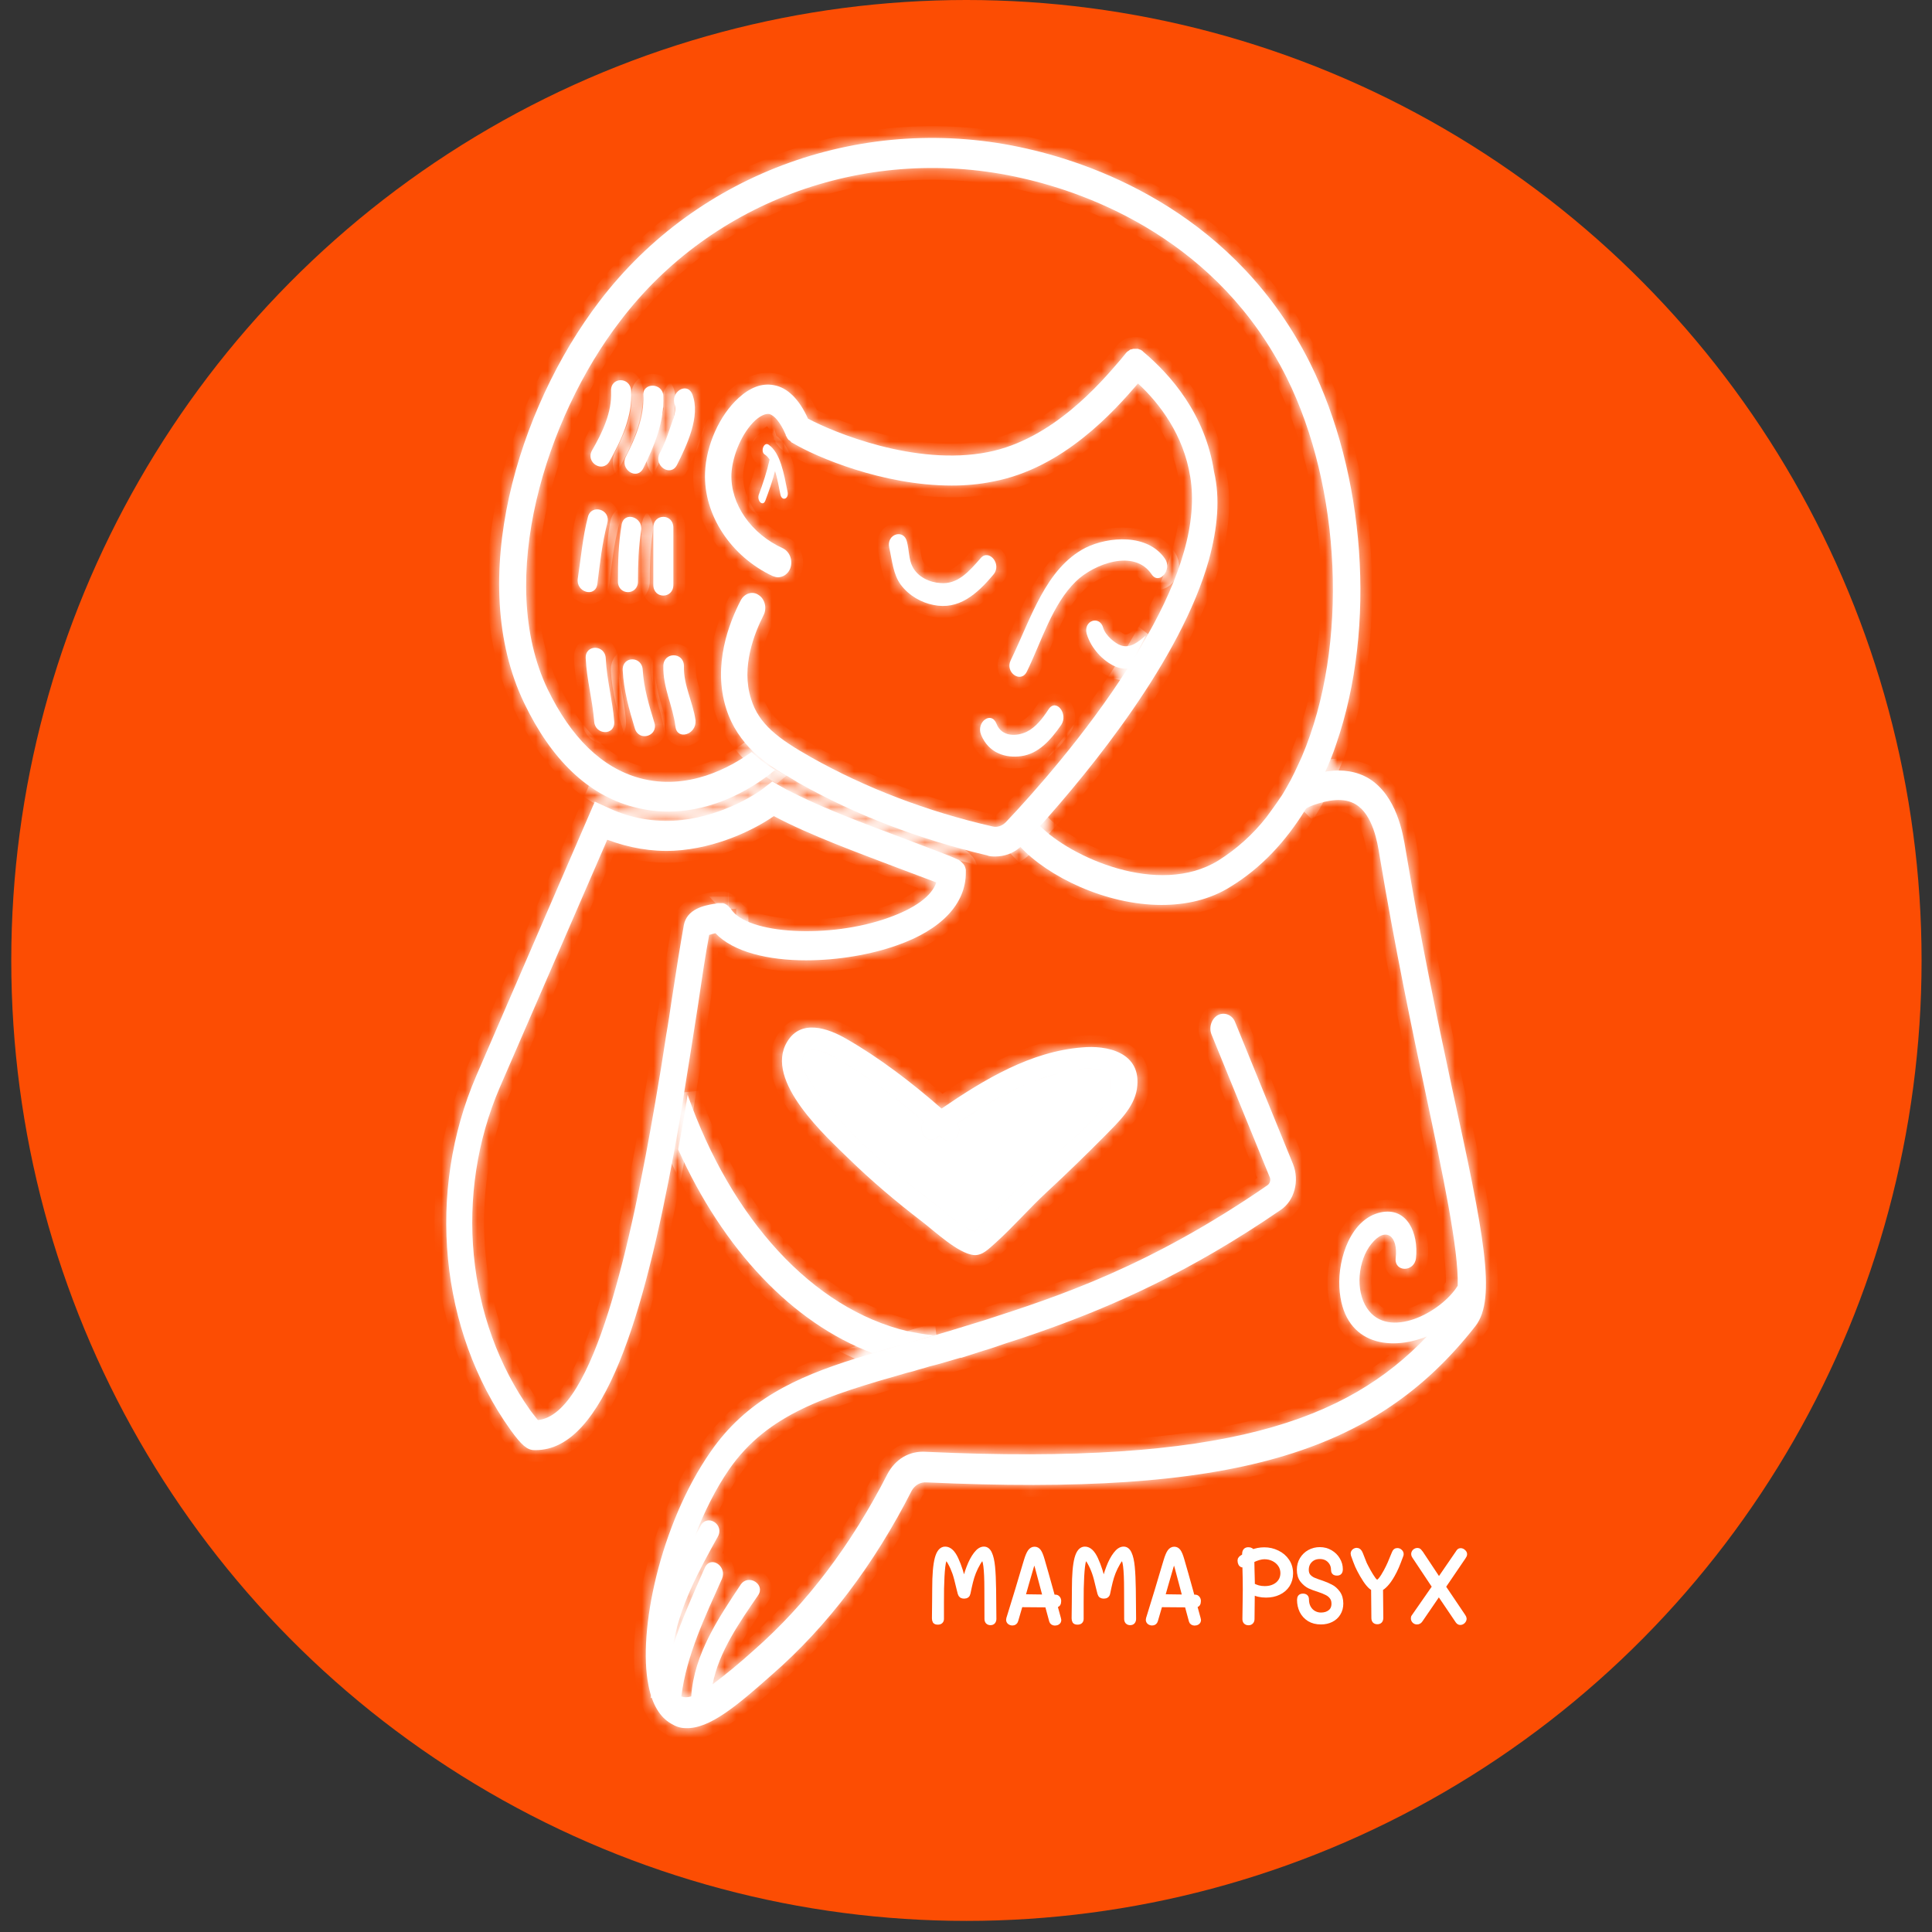<?xml version="1.0" encoding="UTF-8"?> <svg xmlns="http://www.w3.org/2000/svg" width="164" height="164" viewBox="0 0 164 164" fill="none"><rect x="0" y="0" width="164" height="164" fill="#333333" stroke="none"/><ellipse cx="82.036" cy="81.529" rx="81.079" ry="81.529" fill="#FC4D03"></ellipse><mask id="path-2-inside-1_69_4" fill="white"><path d="M102.617 47.534C100.246 56.005 92.561 65.358 88.258 70.157C87.775 70.696 87.292 71.185 86.897 71.626C86.809 71.724 86.721 71.822 86.59 71.92C85.975 72.459 85.228 72.703 84.482 72.703C84.262 72.703 83.999 72.703 83.779 72.606C77.983 71.234 72.626 69.178 67.84 66.484C67.181 66.093 66.566 65.75 65.951 65.358C65.249 64.918 64.59 64.379 63.975 63.84C62.965 62.861 62.131 61.686 61.648 60.168C60.463 56.446 61.912 52.822 62.878 50.962C63.185 50.374 63.888 50.129 64.415 50.521C64.942 50.864 65.117 51.647 64.81 52.235C64.063 53.704 62.878 56.593 63.756 59.335C64.415 61.49 66.083 62.714 68.85 64.281C73.46 66.876 78.686 68.884 84.262 70.157C84.657 70.255 85.053 70.108 85.36 69.814C87.731 67.317 92.166 62.322 95.723 56.74C96.294 55.809 96.865 54.879 97.392 53.949C98.753 51.549 99.851 49.15 100.509 46.799C101.168 44.498 101.344 42.343 101.036 40.482C100.465 36.908 98.446 34.263 96.601 32.55C94.581 34.9 90.278 39.748 84.306 40.874C83.121 41.119 81.935 41.217 80.793 41.217C74.909 41.217 69.245 38.769 67.357 37.642C67.313 37.642 67.313 37.593 67.269 37.593C67.225 37.593 67.181 37.544 67.137 37.495C67.093 37.446 67.049 37.397 66.961 37.348C66.918 37.348 66.918 37.299 66.874 37.251L66.83 37.202C66.83 37.153 66.786 37.153 66.786 37.104C66.742 37.055 66.742 37.006 66.698 36.957C66.698 36.957 66.698 36.957 66.698 36.908C66.259 35.879 65.732 35.243 65.293 35.145C64.985 35.096 64.546 35.292 64.107 35.684C63.009 36.712 62.175 38.622 62.087 40.237C61.999 42.784 63.756 45.33 66.478 46.554C67.049 46.848 67.313 47.583 67.093 48.219C66.918 48.709 66.478 49.003 66.039 49.003C65.908 49.003 65.732 48.954 65.6 48.905C62.043 47.24 59.716 43.714 59.848 40.14C59.936 37.789 61.077 35.243 62.702 33.774C63.668 32.892 64.678 32.501 65.688 32.696C66.83 32.892 67.84 33.872 68.586 35.537C70.694 36.663 77.676 39.601 83.867 38.377C89.356 37.299 93.44 32.501 95.152 30.493C95.328 30.297 95.46 30.101 95.591 29.954C95.635 29.905 95.723 29.807 95.767 29.807C95.811 29.758 95.855 29.758 95.899 29.709C95.943 29.66 95.987 29.66 96.031 29.66C96.074 29.66 96.162 29.611 96.206 29.611C96.25 29.611 96.25 29.611 96.294 29.611C96.338 29.611 96.338 29.611 96.382 29.611C96.426 29.611 96.513 29.611 96.557 29.611C96.601 29.611 96.645 29.611 96.689 29.66H96.733C96.777 29.66 96.821 29.709 96.865 29.709C96.909 29.758 96.953 29.758 96.996 29.807L97.04 29.856C99.368 31.815 102.31 35.145 103.056 40.042C103.583 42.294 103.364 44.792 102.617 47.534Z"></path><path d="M113.429 63.155C113.163 63.987 112.809 64.82 112.455 65.603C112.366 65.799 112.278 65.946 112.189 66.142C111.747 67.072 111.304 67.954 110.772 68.786C109.134 71.43 107.053 73.683 104.485 75.25C102.715 76.376 100.678 76.817 98.597 76.817C93.815 76.817 88.901 74.368 86.599 71.871C86.687 71.773 86.776 71.675 86.909 71.577C87.307 71.136 87.75 70.647 88.281 70.108C90.805 72.704 98.331 76.18 103.423 73.046C104.973 72.067 106.345 70.843 107.496 69.374C107.895 68.835 108.293 68.296 108.647 67.758C108.869 67.464 109.046 67.121 109.223 66.827C109.71 65.995 110.108 65.114 110.507 64.232C114.536 54.781 113.827 41.315 109.223 32.06C103.423 20.454 92.62 16.439 86.731 15.117C73.847 12.179 60.477 16.929 52.64 27.261C46.309 35.488 42.058 49.248 46.486 58.503C48.478 62.616 51.09 65.162 54.278 66.044C58.396 67.17 62.026 65.114 63.797 63.84C64.417 64.428 65.081 64.918 65.79 65.358C64.107 66.778 59.37 70.01 53.747 68.492C49.895 67.464 46.796 64.477 44.493 59.678C39.535 49.346 43.918 34.704 50.869 25.596C59.237 14.578 73.493 9.486 87.174 12.62C93.461 14.04 104.973 18.349 111.215 30.836C115.864 40.189 116.882 53.165 113.429 63.155Z"></path><path d="M57.115 141.895C57.025 142.189 56.846 142.336 56.622 142.434C56.756 141.846 56.891 141.259 57.07 140.671C57.025 141.112 57.07 141.504 57.115 141.895Z"></path><path d="M61.821 76.67H61.865C61.865 76.67 61.865 76.67 61.821 76.67Z"></path><path d="M81.985 74.026C81.985 73.977 81.985 73.977 81.985 73.928C81.985 73.879 81.985 73.879 81.985 73.83C81.941 73.585 81.854 73.389 81.678 73.242L81.634 73.193C81.546 73.095 81.414 72.997 81.283 72.948C80.316 72.508 78.779 71.969 77.022 71.284C73.508 69.961 69.072 68.345 66.173 66.68L65.558 66.338L64.987 66.778C64.109 67.513 60.902 69.472 57.169 69.668C55.236 69.765 53.26 69.374 51.459 68.492L50.492 68.052L40.434 91.311C36.174 101.154 37.316 112.955 43.333 121.378C44.255 122.651 44.739 123.092 45.353 123.092H45.485C51.283 123.092 54.665 111.682 57.257 97.579C57.52 96.061 57.828 94.494 58.047 92.927C58.443 90.479 58.838 87.982 59.233 85.435C59.585 83.036 59.892 80.979 60.2 79.363C60.331 79.314 60.551 79.265 60.727 79.216C62.264 80.832 65.251 81.518 68.413 81.518C71.136 81.518 73.947 81.028 76.144 80.245C79.921 78.922 81.985 76.719 81.985 74.075C81.985 74.124 81.985 74.075 81.985 74.026ZM75.441 77.894C70.434 79.706 63.406 79.314 62.044 77.16C62.044 77.16 62.044 77.111 62 77.111L61.956 77.062C61.913 77.013 61.913 77.013 61.869 76.964C61.737 76.817 61.561 76.719 61.385 76.67H61.298C61.254 76.67 61.21 76.67 61.166 76.67C61.078 76.67 61.034 76.67 60.946 76.67C60.858 76.67 60.77 76.719 60.639 76.719C59.76 76.866 58.311 77.16 58.047 78.531C57.74 80.245 57.388 82.448 56.993 85.043C56.861 85.925 56.73 86.855 56.554 87.835C56.29 89.597 55.983 91.507 55.632 93.515C53.611 105.316 50.405 120.105 45.661 120.545C45.529 120.398 45.353 120.154 45.046 119.762C39.556 112.074 38.545 101.35 42.411 92.34L51.547 71.284C53.391 71.969 55.324 72.312 57.213 72.214C60.858 72.018 64.065 70.402 65.69 69.276C68.721 70.892 72.893 72.41 76.231 73.683C77.505 74.173 78.603 74.564 79.482 74.907C79.086 76.082 77.637 77.111 75.441 77.894Z"></path><path d="M62.538 77.16L62.493 77.111C62.538 77.111 62.538 77.16 62.538 77.16Z"></path><path d="M125.246 112.564C116.659 123.532 104.488 127.009 78.683 125.834C78.108 125.785 77.665 126.079 77.4 126.52C74.213 132.787 70.229 138.076 65.493 142.189C62.617 144.736 60.226 146.792 58.19 146.694C57.748 146.694 57.349 146.547 56.951 146.303C56.022 145.764 55.358 144.687 55.048 143.071C54.118 138.517 56.022 129.409 60.315 123.239C63.325 118.881 67.485 116.922 72.664 115.306C73.151 115.159 73.638 115.012 74.124 114.865C75.098 114.571 76.116 114.278 77.178 113.984C77.267 113.984 77.4 113.935 77.488 113.886C78.108 113.69 78.728 113.543 79.347 113.347C80.719 112.955 82.091 112.515 83.552 112.074C89.749 110.066 97.494 107.569 107.586 100.615C107.807 100.468 107.896 100.126 107.763 99.881L102.85 87.835C102.584 87.198 102.85 86.464 103.381 86.17C103.956 85.876 104.62 86.17 104.842 86.757L109.755 98.804C110.33 100.224 109.887 101.938 108.692 102.721C100.991 108.01 94.44 110.85 89.129 112.759C88.288 113.053 87.491 113.347 86.739 113.592C85.809 113.886 84.924 114.18 84.083 114.473C83.242 114.718 82.401 115.012 81.605 115.257H81.56C81.56 115.257 81.56 115.257 81.516 115.257C80.631 115.502 79.746 115.796 78.905 115.991C78.462 116.138 78.019 116.236 77.577 116.383C77.4 116.432 77.223 116.481 77.001 116.53C70.141 118.489 65.184 120.007 61.908 124.708C60.758 126.373 59.784 128.331 58.987 130.388C59.164 130.094 59.341 129.8 59.474 129.507C60.049 128.478 61.51 129.409 60.935 130.437C59.386 133.228 57.571 136.509 57.128 139.839C57.04 140.084 56.951 140.329 56.907 140.622C56.73 141.21 56.597 141.798 56.464 142.385C56.685 142.287 56.863 142.14 56.951 141.847C56.995 141.749 56.995 141.651 56.995 141.504C56.995 140.965 57.04 140.378 57.084 139.839C57.836 137.537 58.854 135.285 59.828 133.081C60.315 132.004 61.731 132.934 61.289 134.012C59.872 137.195 58.279 140.475 57.836 144.001C58.058 144.099 58.367 144.099 58.677 144.001C58.899 140.426 61.023 137.293 62.882 134.501C63.546 133.571 65.007 134.501 64.343 135.432C62.838 137.635 61.023 140.182 60.492 142.973C61.554 142.189 62.794 141.161 63.989 140.084C68.459 136.166 72.265 131.123 75.32 125.148C75.983 123.875 77.178 123.141 78.595 123.239C104.001 124.414 114.313 120.594 121.13 113.445C117.81 114.767 113.959 114.033 113.694 109.283C113.561 106.736 114.712 103.456 117.19 102.917C119.448 102.427 120.421 104.68 120.2 106.785C120.067 108.01 118.341 108.01 118.474 106.785C118.695 104.925 117.633 104.043 116.394 105.61C115.287 106.981 115.022 109.528 116.04 111.046C117.854 113.788 122.369 111.388 123.741 109.136C123.83 106.051 122.458 99.636 121.041 92.927C119.846 87.296 118.385 80.294 117.102 72.606C116.925 71.479 116.527 69.178 115.11 68.296C114.092 67.66 112.72 67.905 111.481 68.345C111.215 68.443 110.994 68.541 110.773 68.688C111.304 67.856 111.791 66.974 112.189 66.044C112.277 65.848 112.366 65.701 112.454 65.505C112.587 65.505 112.676 65.456 112.809 65.456C113.959 65.309 115.154 65.456 116.217 66.093C118.563 67.562 119.094 70.745 119.315 72.116C120.599 79.804 122.059 86.757 123.254 92.34C125.954 104.68 127.061 110.213 125.246 112.564Z"></path><path d="M79.303 113.347C78.684 113.543 78.064 113.69 77.444 113.886C77.356 113.886 77.223 113.935 77.134 113.984C76.072 114.277 75.054 114.571 74.08 114.865C67.264 112.319 61.377 106.051 57.571 97.579C57.837 96.061 58.146 94.494 58.368 92.927C62.086 103.504 68.99 111.094 77.046 113.004C77.843 113.151 78.551 113.298 79.303 113.347Z"></path><path d="M94.028 93.515C93.854 93.711 93.68 93.907 93.506 94.103C92.505 95.523 90.894 96.796 89.676 97.922C88.196 99.342 86.629 100.615 85.193 102.084C84.54 102.77 83.713 103.455 83.104 104.19C82.974 104.337 82.843 104.435 82.756 104.533C81.581 104.19 80.188 102.819 79.274 102.133C75.749 99.44 71.919 96.355 69.264 92.536C68.916 91.997 68.046 90.92 68.089 90.185C68.176 88.275 70.309 89.402 71.266 89.989C73.704 91.409 76.184 93.27 78.404 95.18C77.882 95.914 78.621 97.188 79.448 96.6C79.535 96.551 79.622 96.453 79.753 96.404C79.84 96.453 79.927 96.551 79.971 96.6C80.754 97.334 81.885 96.159 81.233 95.376C84.149 93.417 87.195 91.605 90.59 90.969C90.981 90.92 92.374 90.528 92.896 90.773C94.289 90.577 94.637 91.507 94.028 93.515Z"></path><path d="M91.852 88.912C87.5 89.255 83.583 91.605 79.927 94.103C77.403 91.899 74.661 89.793 71.832 88.177C70.309 87.296 68.002 86.463 66.827 88.422C64.782 91.752 70.265 96.6 72.05 98.363C74.008 100.273 76.097 102.035 78.273 103.7C79.361 104.533 81.32 106.394 82.669 106.54C83.409 106.589 83.931 106.002 84.497 105.512C86.02 104.141 87.369 102.574 88.849 101.203C90.546 99.636 92.2 98.02 93.854 96.355C94.898 95.278 96.248 94.054 96.509 92.438C96.987 89.255 93.854 88.716 91.852 88.912ZM94.028 93.515C93.854 93.711 93.68 93.907 93.506 94.103C92.505 95.523 90.894 96.796 89.676 97.922C88.196 99.342 86.629 100.615 85.193 102.084C84.54 102.77 83.713 103.455 83.104 104.19C82.974 104.337 82.843 104.435 82.756 104.533C81.581 104.19 80.188 102.819 79.274 102.133C75.749 99.44 71.919 96.355 69.264 92.536C68.916 91.997 68.046 90.92 68.089 90.185C68.176 88.275 70.309 89.402 71.266 89.989C73.704 91.409 76.184 93.27 78.404 95.18C77.882 95.914 78.621 97.188 79.448 96.6C79.535 96.551 79.622 96.453 79.753 96.404C79.84 96.453 79.927 96.551 79.971 96.6C80.754 97.334 81.885 96.159 81.233 95.376C84.149 93.417 87.195 91.605 90.59 90.969C90.981 90.92 92.374 90.528 92.896 90.773C94.289 90.577 94.637 91.507 94.028 93.515Z"></path><path d="M97.268 53.949C96.811 54.879 96.317 55.809 95.822 56.74C95.442 56.789 95.023 56.74 94.604 56.544C93.653 56.103 92.626 55.075 92.245 53.802C91.941 52.675 93.349 52.186 93.653 53.312C93.843 53.949 94.68 54.634 95.137 54.781C95.936 55.075 96.621 54.487 97.268 53.949Z"></path><path d="M57.339 61.686C57.115 59.923 56.263 58.356 56.308 56.544C56.308 55.32 58.056 55.32 58.056 56.544C58.011 58.16 58.818 59.58 59.042 61.147C59.132 62.371 57.473 62.861 57.339 61.686Z"></path><path d="M53.888 61.833C53.395 60.217 52.947 58.601 52.857 56.887C52.812 55.663 54.515 55.663 54.56 56.887C54.65 58.405 55.098 59.874 55.546 61.343C55.905 62.469 54.246 63.008 53.888 61.833Z"></path><path d="M52.139 61.245C52.229 62.469 50.526 62.42 50.436 61.245C50.301 59.433 49.808 57.719 49.719 55.907C49.629 54.683 51.377 54.683 51.422 55.907C51.512 57.719 52.005 59.482 52.139 61.245Z"></path><path d="M57.159 44.792V49.639C57.159 50.864 55.456 50.864 55.456 49.639V44.792C55.456 43.567 57.159 43.567 57.159 44.792Z"></path><path d="M54.425 45.036C54.201 46.457 54.156 47.877 54.156 49.346C54.156 50.57 52.453 50.57 52.453 49.346C52.453 47.73 52.498 46.114 52.767 44.547C52.946 43.372 54.604 43.861 54.425 45.036Z"></path><path d="M51.556 44.4C51.108 46.114 50.929 47.828 50.705 49.59C50.526 50.766 48.867 50.276 49.047 49.101C49.315 47.387 49.45 45.624 49.898 43.91C50.167 42.735 51.87 43.225 51.556 44.4Z"></path><path d="M53.574 33.186C53.708 35.292 52.722 37.397 51.736 39.16C51.154 40.189 49.675 39.258 50.257 38.23C51.109 36.761 51.96 34.998 51.871 33.235C51.781 31.962 53.529 31.962 53.574 33.186Z"></path><path d="M56.308 33.627C56.397 35.782 55.546 37.887 54.605 39.748C54.067 40.825 52.588 39.846 53.125 38.769C53.932 37.202 54.694 35.439 54.605 33.578C54.515 32.452 56.263 32.452 56.308 33.627Z"></path><path d="M57.473 39.454C56.935 40.531 55.456 39.552 55.994 38.475C56.352 37.838 56.621 37.104 56.845 36.418C56.98 35.977 57.473 34.9 57.294 34.41C56.845 33.284 58.324 32.354 58.773 33.48C59.49 35.341 58.28 37.838 57.473 39.454Z"></path><path d="M97.761 48.758C96.291 46.554 92.847 47.877 91.335 49.346C89.32 51.304 88.438 54.389 87.178 56.985C86.674 58.062 85.288 57.083 85.792 56.054C87.514 52.529 88.732 48.268 92.133 46.505C94.107 45.526 97.425 45.281 98.895 47.436C99.525 48.366 98.391 49.688 97.761 48.758Z"></path><path d="M84.339 48.758C82.911 50.472 81.361 51.794 79.24 51.353C78.22 51.157 77.159 50.57 76.466 49.639C75.813 48.758 75.732 47.583 75.487 46.505C75.201 45.33 76.751 44.84 76.996 46.016C77.159 46.652 77.159 47.534 77.445 48.072C77.894 49.003 78.954 49.444 79.811 49.492C81.28 49.639 82.259 48.513 83.238 47.387C83.931 46.554 85.073 47.877 84.339 48.758Z"></path><path d="M66.253 42C66.121 41.364 65.989 40.629 65.791 39.993C65.561 40.874 65.264 41.707 64.968 42.49C64.77 43.029 64.243 42.539 64.408 42C64.77 41.021 65.1 40.042 65.33 39.013C65.199 38.818 65.067 38.671 64.902 38.573C64.54 38.328 64.836 37.495 65.231 37.74C66.253 38.426 66.549 40.238 66.845 41.707C67.01 42.343 66.384 42.588 66.253 42Z"></path><path d="M90.079 61.539C89.164 62.861 88.13 63.987 86.699 64.183C85.386 64.379 83.915 63.938 83.279 62.371C82.842 61.294 84.154 60.315 84.591 61.441C85.029 62.567 86.301 62.518 87.136 62.126C87.931 61.735 88.488 61 89.005 60.217C89.641 59.237 90.715 60.608 90.079 61.539Z"></path><path d="M57.293 139.888C57.204 140.426 57.159 141.014 57.204 141.553C57.204 141.7 57.204 141.798 57.159 141.895C57.069 142.189 56.89 142.336 56.666 142.434C56.8 141.846 56.935 141.259 57.114 140.671C57.114 140.377 57.204 140.133 57.293 139.888Z"></path><path d="M57.293 139.888C57.204 140.426 57.159 141.014 57.204 141.553C57.204 141.7 57.204 141.798 57.159 141.895C57.069 142.189 56.89 142.336 56.666 142.434C56.8 141.846 56.935 141.259 57.114 140.671C57.114 140.377 57.204 140.133 57.293 139.888Z"></path></mask><path d="M102.617 47.534C100.246 56.005 92.561 65.358 88.258 70.157C87.775 70.696 87.292 71.185 86.897 71.626C86.809 71.724 86.721 71.822 86.59 71.92C85.975 72.459 85.228 72.703 84.482 72.703C84.262 72.703 83.999 72.703 83.779 72.606C77.983 71.234 72.626 69.178 67.84 66.484C67.181 66.093 66.566 65.75 65.951 65.358C65.249 64.918 64.59 64.379 63.975 63.84C62.965 62.861 62.131 61.686 61.648 60.168C60.463 56.446 61.912 52.822 62.878 50.962C63.185 50.374 63.888 50.129 64.415 50.521C64.942 50.864 65.117 51.647 64.81 52.235C64.063 53.704 62.878 56.593 63.756 59.335C64.415 61.49 66.083 62.714 68.85 64.281C73.46 66.876 78.686 68.884 84.262 70.157C84.657 70.255 85.053 70.108 85.36 69.814C87.731 67.317 92.166 62.322 95.723 56.74C96.294 55.809 96.865 54.879 97.392 53.949C98.753 51.549 99.851 49.15 100.509 46.799C101.168 44.498 101.344 42.343 101.036 40.482C100.465 36.908 98.446 34.263 96.601 32.55C94.581 34.9 90.278 39.748 84.306 40.874C83.121 41.119 81.935 41.217 80.793 41.217C74.909 41.217 69.245 38.769 67.357 37.642C67.313 37.642 67.313 37.593 67.269 37.593C67.225 37.593 67.181 37.544 67.137 37.495C67.093 37.446 67.049 37.397 66.961 37.348C66.918 37.348 66.918 37.299 66.874 37.251L66.83 37.202C66.83 37.153 66.786 37.153 66.786 37.104C66.742 37.055 66.742 37.006 66.698 36.957C66.698 36.957 66.698 36.957 66.698 36.908C66.259 35.879 65.732 35.243 65.293 35.145C64.985 35.096 64.546 35.292 64.107 35.684C63.009 36.712 62.175 38.622 62.087 40.237C61.999 42.784 63.756 45.33 66.478 46.554C67.049 46.848 67.313 47.583 67.093 48.219C66.918 48.709 66.478 49.003 66.039 49.003C65.908 49.003 65.732 48.954 65.6 48.905C62.043 47.24 59.716 43.714 59.848 40.14C59.936 37.789 61.077 35.243 62.702 33.774C63.668 32.892 64.678 32.501 65.688 32.696C66.83 32.892 67.84 33.872 68.586 35.537C70.694 36.663 77.676 39.601 83.867 38.377C89.356 37.299 93.44 32.501 95.152 30.493C95.328 30.297 95.46 30.101 95.591 29.954C95.635 29.905 95.723 29.807 95.767 29.807C95.811 29.758 95.855 29.758 95.899 29.709C95.943 29.66 95.987 29.66 96.031 29.66C96.074 29.66 96.162 29.611 96.206 29.611C96.25 29.611 96.25 29.611 96.294 29.611C96.338 29.611 96.338 29.611 96.382 29.611C96.426 29.611 96.513 29.611 96.557 29.611C96.601 29.611 96.645 29.611 96.689 29.66H96.733C96.777 29.66 96.821 29.709 96.865 29.709C96.909 29.758 96.953 29.758 96.996 29.807L97.04 29.856C99.368 31.815 102.31 35.145 103.056 40.042C103.583 42.294 103.364 44.792 102.617 47.534Z" fill="white"></path><path d="M113.429 63.155C113.163 63.987 112.809 64.82 112.455 65.603C112.366 65.799 112.278 65.946 112.189 66.142C111.747 67.072 111.304 67.954 110.772 68.786C109.134 71.43 107.053 73.683 104.485 75.25C102.715 76.376 100.678 76.817 98.597 76.817C93.815 76.817 88.901 74.368 86.599 71.871C86.687 71.773 86.776 71.675 86.909 71.577C87.307 71.136 87.75 70.647 88.281 70.108C90.805 72.704 98.331 76.18 103.423 73.046C104.973 72.067 106.345 70.843 107.496 69.374C107.895 68.835 108.293 68.296 108.647 67.758C108.869 67.464 109.046 67.121 109.223 66.827C109.71 65.995 110.108 65.114 110.507 64.232C114.536 54.781 113.827 41.315 109.223 32.06C103.423 20.454 92.62 16.439 86.731 15.117C73.847 12.179 60.477 16.929 52.64 27.261C46.309 35.488 42.058 49.248 46.486 58.503C48.478 62.616 51.09 65.162 54.278 66.044C58.396 67.17 62.026 65.114 63.797 63.84C64.417 64.428 65.081 64.918 65.79 65.358C64.107 66.778 59.37 70.01 53.747 68.492C49.895 67.464 46.796 64.477 44.493 59.678C39.535 49.346 43.918 34.704 50.869 25.596C59.237 14.578 73.493 9.486 87.174 12.62C93.461 14.04 104.973 18.349 111.215 30.836C115.864 40.189 116.882 53.165 113.429 63.155Z" fill="white"></path><path d="M57.115 141.895C57.025 142.189 56.846 142.336 56.622 142.434C56.756 141.846 56.891 141.259 57.07 140.671C57.025 141.112 57.07 141.504 57.115 141.895Z" fill="black"></path><path d="M61.821 76.67H61.865C61.865 76.67 61.865 76.67 61.821 76.67Z" fill="black"></path><path d="M81.985 74.026C81.985 73.977 81.985 73.977 81.985 73.928C81.985 73.879 81.985 73.879 81.985 73.83C81.941 73.585 81.854 73.389 81.678 73.242L81.634 73.193C81.546 73.095 81.414 72.997 81.283 72.948C80.316 72.508 78.779 71.969 77.022 71.284C73.508 69.961 69.072 68.345 66.173 66.68L65.558 66.338L64.987 66.778C64.109 67.513 60.902 69.472 57.169 69.668C55.236 69.765 53.26 69.374 51.459 68.492L50.492 68.052L40.434 91.311C36.174 101.154 37.316 112.955 43.333 121.378C44.255 122.651 44.739 123.092 45.353 123.092H45.485C51.283 123.092 54.665 111.682 57.257 97.579C57.52 96.061 57.828 94.494 58.047 92.927C58.443 90.479 58.838 87.982 59.233 85.435C59.585 83.036 59.892 80.979 60.2 79.363C60.331 79.314 60.551 79.265 60.727 79.216C62.264 80.832 65.251 81.518 68.413 81.518C71.136 81.518 73.947 81.028 76.144 80.245C79.921 78.922 81.985 76.719 81.985 74.075C81.985 74.124 81.985 74.075 81.985 74.026ZM75.441 77.894C70.434 79.706 63.406 79.314 62.044 77.16C62.044 77.16 62.044 77.111 62 77.111L61.956 77.062C61.913 77.013 61.913 77.013 61.869 76.964C61.737 76.817 61.561 76.719 61.385 76.67H61.298C61.254 76.67 61.21 76.67 61.166 76.67C61.078 76.67 61.034 76.67 60.946 76.67C60.858 76.67 60.77 76.719 60.639 76.719C59.76 76.866 58.311 77.16 58.047 78.531C57.74 80.245 57.388 82.448 56.993 85.043C56.861 85.925 56.73 86.855 56.554 87.835C56.29 89.597 55.983 91.507 55.632 93.515C53.611 105.316 50.405 120.105 45.661 120.545C45.529 120.398 45.353 120.154 45.046 119.762C39.556 112.074 38.545 101.35 42.411 92.34L51.547 71.284C53.391 71.969 55.324 72.312 57.213 72.214C60.858 72.018 64.065 70.402 65.69 69.276C68.721 70.892 72.893 72.41 76.231 73.683C77.505 74.173 78.603 74.564 79.482 74.907C79.086 76.082 77.637 77.111 75.441 77.894Z" fill="white"></path><path d="M62.538 77.16L62.493 77.111C62.538 77.111 62.538 77.16 62.538 77.16Z" fill="black"></path><path d="M125.246 112.564C116.659 123.532 104.488 127.009 78.683 125.834C78.108 125.785 77.665 126.079 77.4 126.52C74.213 132.787 70.229 138.076 65.493 142.189C62.617 144.736 60.226 146.792 58.19 146.694C57.748 146.694 57.349 146.547 56.951 146.303C56.022 145.764 55.358 144.687 55.048 143.071C54.118 138.517 56.022 129.409 60.315 123.239C63.325 118.881 67.485 116.922 72.664 115.306C73.151 115.159 73.638 115.012 74.124 114.865C75.098 114.571 76.116 114.278 77.178 113.984C77.267 113.984 77.4 113.935 77.488 113.886C78.108 113.69 78.728 113.543 79.347 113.347C80.719 112.955 82.091 112.515 83.552 112.074C89.749 110.066 97.494 107.569 107.586 100.615C107.807 100.468 107.896 100.126 107.763 99.881L102.85 87.835C102.584 87.198 102.85 86.464 103.381 86.17C103.956 85.876 104.62 86.17 104.842 86.757L109.755 98.804C110.33 100.224 109.887 101.938 108.692 102.721C100.991 108.01 94.44 110.85 89.129 112.759C88.288 113.053 87.491 113.347 86.739 113.592C85.809 113.886 84.924 114.18 84.083 114.473C83.242 114.718 82.401 115.012 81.605 115.257H81.56C81.56 115.257 81.56 115.257 81.516 115.257C80.631 115.502 79.746 115.796 78.905 115.991C78.462 116.138 78.019 116.236 77.577 116.383C77.4 116.432 77.223 116.481 77.001 116.53C70.141 118.489 65.184 120.007 61.908 124.708C60.758 126.373 59.784 128.331 58.987 130.388C59.164 130.094 59.341 129.8 59.474 129.507C60.049 128.478 61.51 129.409 60.935 130.437C59.386 133.228 57.571 136.509 57.128 139.839C57.04 140.084 56.951 140.329 56.907 140.622C56.73 141.21 56.597 141.798 56.464 142.385C56.685 142.287 56.863 142.14 56.951 141.847C56.995 141.749 56.995 141.651 56.995 141.504C56.995 140.965 57.04 140.378 57.084 139.839C57.836 137.537 58.854 135.285 59.828 133.081C60.315 132.004 61.731 132.934 61.289 134.012C59.872 137.195 58.279 140.475 57.836 144.001C58.058 144.099 58.367 144.099 58.677 144.001C58.899 140.426 61.023 137.293 62.882 134.501C63.546 133.571 65.007 134.501 64.343 135.432C62.838 137.635 61.023 140.182 60.492 142.973C61.554 142.189 62.794 141.161 63.989 140.084C68.459 136.166 72.265 131.123 75.32 125.148C75.983 123.875 77.178 123.141 78.595 123.239C104.001 124.414 114.313 120.594 121.13 113.445C117.81 114.767 113.959 114.033 113.694 109.283C113.561 106.736 114.712 103.456 117.19 102.917C119.448 102.427 120.421 104.68 120.2 106.785C120.067 108.01 118.341 108.01 118.474 106.785C118.695 104.925 117.633 104.043 116.394 105.61C115.287 106.981 115.022 109.528 116.04 111.046C117.854 113.788 122.369 111.388 123.741 109.136C123.83 106.051 122.458 99.636 121.041 92.927C119.846 87.296 118.385 80.294 117.102 72.606C116.925 71.479 116.527 69.178 115.11 68.296C114.092 67.66 112.72 67.905 111.481 68.345C111.215 68.443 110.994 68.541 110.773 68.688C111.304 67.856 111.791 66.974 112.189 66.044C112.277 65.848 112.366 65.701 112.454 65.505C112.587 65.505 112.676 65.456 112.809 65.456C113.959 65.309 115.154 65.456 116.217 66.093C118.563 67.562 119.094 70.745 119.315 72.116C120.599 79.804 122.059 86.757 123.254 92.34C125.954 104.68 127.061 110.213 125.246 112.564Z" fill="white"></path><path d="M79.303 113.347C78.684 113.543 78.064 113.69 77.444 113.886C77.356 113.886 77.223 113.935 77.134 113.984C76.072 114.277 75.054 114.571 74.08 114.865C67.264 112.319 61.377 106.051 57.571 97.579C57.837 96.061 58.146 94.494 58.368 92.927C62.086 103.504 68.99 111.094 77.046 113.004C77.843 113.151 78.551 113.298 79.303 113.347Z" fill="white"></path><path d="M94.028 93.515C93.854 93.711 93.68 93.907 93.506 94.103C92.505 95.523 90.894 96.796 89.676 97.922C88.196 99.342 86.629 100.615 85.193 102.084C84.54 102.77 83.713 103.455 83.104 104.19C82.974 104.337 82.843 104.435 82.756 104.533C81.581 104.19 80.188 102.819 79.274 102.133C75.749 99.44 71.919 96.355 69.264 92.536C68.916 91.997 68.046 90.92 68.089 90.185C68.176 88.275 70.309 89.402 71.266 89.989C73.704 91.409 76.184 93.27 78.404 95.18C77.882 95.914 78.621 97.188 79.448 96.6C79.535 96.551 79.622 96.453 79.753 96.404C79.84 96.453 79.927 96.551 79.971 96.6C80.754 97.334 81.885 96.159 81.233 95.376C84.149 93.417 87.195 91.605 90.59 90.969C90.981 90.92 92.374 90.528 92.896 90.773C94.289 90.577 94.637 91.507 94.028 93.515Z" fill="white"></path><path d="M91.852 88.912C87.5 89.255 83.583 91.605 79.927 94.103C77.403 91.899 74.661 89.793 71.832 88.177C70.309 87.296 68.002 86.463 66.827 88.422C64.782 91.752 70.265 96.6 72.05 98.363C74.008 100.273 76.097 102.035 78.273 103.7C79.361 104.533 81.32 106.394 82.669 106.54C83.409 106.589 83.931 106.002 84.497 105.512C86.02 104.141 87.369 102.574 88.849 101.203C90.546 99.636 92.2 98.02 93.854 96.355C94.898 95.278 96.248 94.054 96.509 92.438C96.987 89.255 93.854 88.716 91.852 88.912ZM94.028 93.515C93.854 93.711 93.68 93.907 93.506 94.103C92.505 95.523 90.894 96.796 89.676 97.922C88.196 99.342 86.629 100.615 85.193 102.084C84.54 102.77 83.713 103.455 83.104 104.19C82.974 104.337 82.843 104.435 82.756 104.533C81.581 104.19 80.188 102.819 79.274 102.133C75.749 99.44 71.919 96.355 69.264 92.536C68.916 91.997 68.046 90.92 68.089 90.185C68.176 88.275 70.309 89.402 71.266 89.989C73.704 91.409 76.184 93.27 78.404 95.18C77.882 95.914 78.621 97.188 79.448 96.6C79.535 96.551 79.622 96.453 79.753 96.404C79.84 96.453 79.927 96.551 79.971 96.6C80.754 97.334 81.885 96.159 81.233 95.376C84.149 93.417 87.195 91.605 90.59 90.969C90.981 90.92 92.374 90.528 92.896 90.773C94.289 90.577 94.637 91.507 94.028 93.515Z" fill="white"></path><path d="M97.268 53.949C96.811 54.879 96.317 55.809 95.822 56.74C95.442 56.789 95.023 56.74 94.604 56.544C93.653 56.103 92.626 55.075 92.245 53.802C91.941 52.675 93.349 52.186 93.653 53.312C93.843 53.949 94.68 54.634 95.137 54.781C95.936 55.075 96.621 54.487 97.268 53.949Z" fill="white"></path><path d="M57.339 61.686C57.115 59.923 56.263 58.356 56.308 56.544C56.308 55.32 58.056 55.32 58.056 56.544C58.011 58.16 58.818 59.58 59.042 61.147C59.132 62.371 57.473 62.861 57.339 61.686Z" fill="white"></path><path d="M53.888 61.833C53.395 60.217 52.947 58.601 52.857 56.887C52.812 55.663 54.515 55.663 54.56 56.887C54.65 58.405 55.098 59.874 55.546 61.343C55.905 62.469 54.246 63.008 53.888 61.833Z" fill="white"></path><path d="M52.139 61.245C52.229 62.469 50.526 62.42 50.436 61.245C50.301 59.433 49.808 57.719 49.719 55.907C49.629 54.683 51.377 54.683 51.422 55.907C51.512 57.719 52.005 59.482 52.139 61.245Z" fill="white"></path><path d="M57.159 44.792V49.639C57.159 50.864 55.456 50.864 55.456 49.639V44.792C55.456 43.567 57.159 43.567 57.159 44.792Z" fill="white"></path><path d="M54.425 45.036C54.201 46.457 54.156 47.877 54.156 49.346C54.156 50.57 52.453 50.57 52.453 49.346C52.453 47.73 52.498 46.114 52.767 44.547C52.946 43.372 54.604 43.861 54.425 45.036Z" fill="white"></path><path d="M51.556 44.4C51.108 46.114 50.929 47.828 50.705 49.59C50.526 50.766 48.867 50.276 49.047 49.101C49.315 47.387 49.45 45.624 49.898 43.91C50.167 42.735 51.87 43.225 51.556 44.4Z" fill="white"></path><path d="M53.574 33.186C53.708 35.292 52.722 37.397 51.736 39.16C51.154 40.189 49.675 39.258 50.257 38.23C51.109 36.761 51.96 34.998 51.871 33.235C51.781 31.962 53.529 31.962 53.574 33.186Z" fill="white"></path><path d="M56.308 33.627C56.397 35.782 55.546 37.887 54.605 39.748C54.067 40.825 52.588 39.846 53.125 38.769C53.932 37.202 54.694 35.439 54.605 33.578C54.515 32.452 56.263 32.452 56.308 33.627Z" fill="white"></path><path d="M57.473 39.454C56.935 40.531 55.456 39.552 55.994 38.475C56.352 37.838 56.621 37.104 56.845 36.418C56.98 35.977 57.473 34.9 57.294 34.41C56.845 33.284 58.324 32.354 58.773 33.48C59.49 35.341 58.28 37.838 57.473 39.454Z" fill="white"></path><path d="M97.761 48.758C96.291 46.554 92.847 47.877 91.335 49.346C89.32 51.304 88.438 54.389 87.178 56.985C86.674 58.062 85.288 57.083 85.792 56.054C87.514 52.529 88.732 48.268 92.133 46.505C94.107 45.526 97.425 45.281 98.895 47.436C99.525 48.366 98.391 49.688 97.761 48.758Z" fill="white"></path><path d="M84.339 48.758C82.911 50.472 81.361 51.794 79.24 51.353C78.22 51.157 77.159 50.57 76.466 49.639C75.813 48.758 75.732 47.583 75.487 46.505C75.201 45.33 76.751 44.84 76.996 46.016C77.159 46.652 77.159 47.534 77.445 48.072C77.894 49.003 78.954 49.444 79.811 49.492C81.28 49.639 82.259 48.513 83.238 47.387C83.931 46.554 85.073 47.877 84.339 48.758Z" fill="white"></path><path d="M66.253 42C66.121 41.364 65.989 40.629 65.791 39.993C65.561 40.874 65.264 41.707 64.968 42.49C64.77 43.029 64.243 42.539 64.408 42C64.77 41.021 65.1 40.042 65.33 39.013C65.199 38.818 65.067 38.671 64.902 38.573C64.54 38.328 64.836 37.495 65.231 37.74C66.253 38.426 66.549 40.238 66.845 41.707C67.01 42.343 66.384 42.588 66.253 42Z" fill="white"></path><path d="M90.079 61.539C89.164 62.861 88.13 63.987 86.699 64.183C85.386 64.379 83.915 63.938 83.279 62.371C82.842 61.294 84.154 60.315 84.591 61.441C85.029 62.567 86.301 62.518 87.136 62.126C87.931 61.735 88.488 61 89.005 60.217C89.641 59.237 90.715 60.608 90.079 61.539Z" fill="white"></path><path d="M57.293 139.888C57.204 140.426 57.159 141.014 57.204 141.553C57.204 141.7 57.204 141.798 57.159 141.895C57.069 142.189 56.89 142.336 56.666 142.434C56.8 141.846 56.935 141.259 57.114 140.671C57.114 140.377 57.204 140.133 57.293 139.888Z" fill="black"></path><path d="M57.293 139.888C57.204 140.426 57.159 141.014 57.204 141.553C57.204 141.7 57.204 141.798 57.159 141.895C57.069 142.189 56.89 142.336 56.666 142.434C56.8 141.846 56.935 141.259 57.114 140.671C57.114 140.377 57.204 140.133 57.293 139.888Z" fill="black"></path><path d="M102.617 47.534C100.246 56.005 92.561 65.358 88.258 70.157C87.775 70.696 87.292 71.185 86.897 71.626C86.809 71.724 86.721 71.822 86.59 71.92C85.975 72.459 85.228 72.703 84.482 72.703C84.262 72.703 83.999 72.703 83.779 72.606C77.983 71.234 72.626 69.178 67.84 66.484C67.181 66.093 66.566 65.75 65.951 65.358C65.249 64.918 64.59 64.379 63.975 63.84C62.965 62.861 62.131 61.686 61.648 60.168C60.463 56.446 61.912 52.822 62.878 50.962C63.185 50.374 63.888 50.129 64.415 50.521C64.942 50.864 65.117 51.647 64.81 52.235C64.063 53.704 62.878 56.593 63.756 59.335C64.415 61.49 66.083 62.714 68.85 64.281C73.46 66.876 78.686 68.884 84.262 70.157C84.657 70.255 85.053 70.108 85.36 69.814C87.731 67.317 92.166 62.322 95.723 56.74C96.294 55.809 96.865 54.879 97.392 53.949C98.753 51.549 99.851 49.15 100.509 46.799C101.168 44.498 101.344 42.343 101.036 40.482C100.465 36.908 98.446 34.263 96.601 32.55C94.581 34.9 90.278 39.748 84.306 40.874C83.121 41.119 81.935 41.217 80.793 41.217C74.909 41.217 69.245 38.769 67.357 37.642C67.313 37.642 67.313 37.593 67.269 37.593C67.225 37.593 67.181 37.544 67.137 37.495C67.093 37.446 67.049 37.397 66.961 37.348C66.918 37.348 66.918 37.299 66.874 37.251L66.83 37.202C66.83 37.153 66.786 37.153 66.786 37.104C66.742 37.055 66.742 37.006 66.698 36.957C66.698 36.957 66.698 36.957 66.698 36.908C66.259 35.879 65.732 35.243 65.293 35.145C64.985 35.096 64.546 35.292 64.107 35.684C63.009 36.712 62.175 38.622 62.087 40.237C61.999 42.784 63.756 45.33 66.478 46.554C67.049 46.848 67.313 47.583 67.093 48.219C66.918 48.709 66.478 49.003 66.039 49.003C65.908 49.003 65.732 48.954 65.6 48.905C62.043 47.24 59.716 43.714 59.848 40.14C59.936 37.789 61.077 35.243 62.702 33.774C63.668 32.892 64.678 32.501 65.688 32.696C66.83 32.892 67.84 33.872 68.586 35.537C70.694 36.663 77.676 39.601 83.867 38.377C89.356 37.299 93.44 32.501 95.152 30.493C95.328 30.297 95.46 30.101 95.591 29.954C95.635 29.905 95.723 29.807 95.767 29.807C95.811 29.758 95.855 29.758 95.899 29.709C95.943 29.66 95.987 29.66 96.031 29.66C96.074 29.66 96.162 29.611 96.206 29.611C96.25 29.611 96.25 29.611 96.294 29.611C96.338 29.611 96.338 29.611 96.382 29.611C96.426 29.611 96.513 29.611 96.557 29.611C96.601 29.611 96.645 29.611 96.689 29.66H96.733C96.777 29.66 96.821 29.709 96.865 29.709C96.909 29.758 96.953 29.758 96.996 29.807L97.04 29.856C99.368 31.815 102.31 35.145 103.056 40.042C103.583 42.294 103.364 44.792 102.617 47.534Z" stroke="white" stroke-width="2" mask="url(#path-2-inside-1_69_4)"></path><path d="M113.429 63.155C113.163 63.987 112.809 64.82 112.455 65.603C112.366 65.799 112.278 65.946 112.189 66.142C111.747 67.072 111.304 67.954 110.772 68.786C109.134 71.43 107.053 73.683 104.485 75.25C102.715 76.376 100.678 76.817 98.597 76.817C93.815 76.817 88.901 74.368 86.599 71.871C86.687 71.773 86.776 71.675 86.909 71.577C87.307 71.136 87.75 70.647 88.281 70.108C90.805 72.704 98.331 76.18 103.423 73.046C104.973 72.067 106.345 70.843 107.496 69.374C107.895 68.835 108.293 68.296 108.647 67.758C108.869 67.464 109.046 67.121 109.223 66.827C109.71 65.995 110.108 65.114 110.507 64.232C114.536 54.781 113.827 41.315 109.223 32.06C103.423 20.454 92.62 16.439 86.731 15.117C73.847 12.179 60.477 16.929 52.64 27.261C46.309 35.488 42.058 49.248 46.486 58.503C48.478 62.616 51.09 65.162 54.278 66.044C58.396 67.17 62.026 65.114 63.797 63.84C64.417 64.428 65.081 64.918 65.79 65.358C64.107 66.778 59.37 70.01 53.747 68.492C49.895 67.464 46.796 64.477 44.493 59.678C39.535 49.346 43.918 34.704 50.869 25.596C59.237 14.578 73.493 9.486 87.174 12.62C93.461 14.04 104.973 18.349 111.215 30.836C115.864 40.189 116.882 53.165 113.429 63.155Z" stroke="white" stroke-width="2" mask="url(#path-2-inside-1_69_4)"></path><path d="M57.115 141.895C57.025 142.189 56.846 142.336 56.622 142.434C56.756 141.846 56.891 141.259 57.07 140.671C57.025 141.112 57.07 141.504 57.115 141.895Z" stroke="white" stroke-width="2" mask="url(#path-2-inside-1_69_4)"></path><path d="M61.821 76.67H61.865C61.865 76.67 61.865 76.67 61.821 76.67Z" stroke="white" stroke-width="2" mask="url(#path-2-inside-1_69_4)"></path><path d="M81.985 74.026C81.985 73.977 81.985 73.977 81.985 73.928C81.985 73.879 81.985 73.879 81.985 73.83C81.941 73.585 81.854 73.389 81.678 73.242L81.634 73.193C81.546 73.095 81.414 72.997 81.283 72.948C80.316 72.508 78.779 71.969 77.022 71.284C73.508 69.961 69.072 68.345 66.173 66.68L65.558 66.338L64.987 66.778C64.109 67.513 60.902 69.472 57.169 69.668C55.236 69.765 53.26 69.374 51.459 68.492L50.492 68.052L40.434 91.311C36.174 101.154 37.316 112.955 43.333 121.378C44.255 122.651 44.739 123.092 45.353 123.092H45.485C51.283 123.092 54.665 111.682 57.257 97.579C57.52 96.061 57.828 94.494 58.047 92.927C58.443 90.479 58.838 87.982 59.233 85.435C59.585 83.036 59.892 80.979 60.2 79.363C60.331 79.314 60.551 79.265 60.727 79.216C62.264 80.832 65.251 81.518 68.413 81.518C71.136 81.518 73.947 81.028 76.144 80.245C79.921 78.922 81.985 76.719 81.985 74.075C81.985 74.124 81.985 74.075 81.985 74.026ZM75.441 77.894C70.434 79.706 63.406 79.314 62.044 77.16C62.044 77.16 62.044 77.111 62 77.111L61.956 77.062C61.913 77.013 61.913 77.013 61.869 76.964C61.737 76.817 61.561 76.719 61.385 76.67H61.298C61.254 76.67 61.21 76.67 61.166 76.67C61.078 76.67 61.034 76.67 60.946 76.67C60.858 76.67 60.77 76.719 60.639 76.719C59.76 76.866 58.311 77.16 58.047 78.531C57.74 80.245 57.388 82.448 56.993 85.043C56.861 85.925 56.73 86.855 56.554 87.835C56.29 89.597 55.983 91.507 55.632 93.515C53.611 105.316 50.405 120.105 45.661 120.545C45.529 120.398 45.353 120.154 45.046 119.762C39.556 112.074 38.545 101.35 42.411 92.34L51.547 71.284C53.391 71.969 55.324 72.312 57.213 72.214C60.858 72.018 64.065 70.402 65.69 69.276C68.721 70.892 72.893 72.41 76.231 73.683C77.505 74.173 78.603 74.564 79.482 74.907C79.086 76.082 77.637 77.111 75.441 77.894Z" stroke="white" stroke-width="2" mask="url(#path-2-inside-1_69_4)"></path><path d="M62.538 77.16L62.493 77.111C62.538 77.111 62.538 77.16 62.538 77.16Z" stroke="white" stroke-width="2" mask="url(#path-2-inside-1_69_4)"></path><path d="M125.246 112.564C116.659 123.532 104.488 127.009 78.683 125.834C78.108 125.785 77.665 126.079 77.4 126.52C74.213 132.787 70.229 138.076 65.493 142.189C62.617 144.736 60.226 146.792 58.19 146.694C57.748 146.694 57.349 146.547 56.951 146.303C56.022 145.764 55.358 144.687 55.048 143.071C54.118 138.517 56.022 129.409 60.315 123.239C63.325 118.881 67.485 116.922 72.664 115.306C73.151 115.159 73.638 115.012 74.124 114.865C75.098 114.571 76.116 114.278 77.178 113.984C77.267 113.984 77.4 113.935 77.488 113.886C78.108 113.69 78.728 113.543 79.347 113.347C80.719 112.955 82.091 112.515 83.552 112.074C89.749 110.066 97.494 107.569 107.586 100.615C107.807 100.468 107.896 100.126 107.763 99.881L102.85 87.835C102.584 87.198 102.85 86.464 103.381 86.17C103.956 85.876 104.62 86.17 104.842 86.757L109.755 98.804C110.33 100.224 109.887 101.938 108.692 102.721C100.991 108.01 94.44 110.85 89.129 112.759C88.288 113.053 87.491 113.347 86.739 113.592C85.809 113.886 84.924 114.18 84.083 114.473C83.242 114.718 82.401 115.012 81.605 115.257H81.56C81.56 115.257 81.56 115.257 81.516 115.257C80.631 115.502 79.746 115.796 78.905 115.991C78.462 116.138 78.019 116.236 77.577 116.383C77.4 116.432 77.223 116.481 77.001 116.53C70.141 118.489 65.184 120.007 61.908 124.708C60.758 126.373 59.784 128.331 58.987 130.388C59.164 130.094 59.341 129.8 59.474 129.507C60.049 128.478 61.51 129.409 60.935 130.437C59.386 133.228 57.571 136.509 57.128 139.839C57.04 140.084 56.951 140.329 56.907 140.622C56.73 141.21 56.597 141.798 56.464 142.385C56.685 142.287 56.863 142.14 56.951 141.847C56.995 141.749 56.995 141.651 56.995 141.504C56.995 140.965 57.04 140.378 57.084 139.839C57.836 137.537 58.854 135.285 59.828 133.081C60.315 132.004 61.731 132.934 61.289 134.012C59.872 137.195 58.279 140.475 57.836 144.001C58.058 144.099 58.367 144.099 58.677 144.001C58.899 140.426 61.023 137.293 62.882 134.501C63.546 133.571 65.007 134.501 64.343 135.432C62.838 137.635 61.023 140.182 60.492 142.973C61.554 142.189 62.794 141.161 63.989 140.084C68.459 136.166 72.265 131.123 75.32 125.148C75.983 123.875 77.178 123.141 78.595 123.239C104.001 124.414 114.313 120.594 121.13 113.445C117.81 114.767 113.959 114.033 113.694 109.283C113.561 106.736 114.712 103.456 117.19 102.917C119.448 102.427 120.421 104.68 120.2 106.785C120.067 108.01 118.341 108.01 118.474 106.785C118.695 104.925 117.633 104.043 116.394 105.61C115.287 106.981 115.022 109.528 116.04 111.046C117.854 113.788 122.369 111.388 123.741 109.136C123.83 106.051 122.458 99.636 121.041 92.927C119.846 87.296 118.385 80.294 117.102 72.606C116.925 71.479 116.527 69.178 115.11 68.296C114.092 67.66 112.72 67.905 111.481 68.345C111.215 68.443 110.994 68.541 110.773 68.688C111.304 67.856 111.791 66.974 112.189 66.044C112.277 65.848 112.366 65.701 112.454 65.505C112.587 65.505 112.676 65.456 112.809 65.456C113.959 65.309 115.154 65.456 116.217 66.093C118.563 67.562 119.094 70.745 119.315 72.116C120.599 79.804 122.059 86.757 123.254 92.34C125.954 104.68 127.061 110.213 125.246 112.564Z" stroke="white" stroke-width="2" mask="url(#path-2-inside-1_69_4)"></path><path d="M79.303 113.347C78.684 113.543 78.064 113.69 77.444 113.886C77.356 113.886 77.223 113.935 77.134 113.984C76.072 114.277 75.054 114.571 74.08 114.865C67.264 112.319 61.377 106.051 57.571 97.579C57.837 96.061 58.146 94.494 58.368 92.927C62.086 103.504 68.99 111.094 77.046 113.004C77.843 113.151 78.551 113.298 79.303 113.347Z" stroke="white" stroke-width="2" mask="url(#path-2-inside-1_69_4)"></path><path d="M94.028 93.515C93.854 93.711 93.68 93.907 93.506 94.103C92.505 95.523 90.894 96.796 89.676 97.922C88.196 99.342 86.629 100.615 85.193 102.084C84.54 102.77 83.713 103.455 83.104 104.19C82.974 104.337 82.843 104.435 82.756 104.533C81.581 104.19 80.188 102.819 79.274 102.133C75.749 99.44 71.919 96.355 69.264 92.536C68.916 91.997 68.046 90.92 68.089 90.185C68.176 88.275 70.309 89.402 71.266 89.989C73.704 91.409 76.184 93.27 78.404 95.18C77.882 95.914 78.621 97.188 79.448 96.6C79.535 96.551 79.622 96.453 79.753 96.404C79.84 96.453 79.927 96.551 79.971 96.6C80.754 97.334 81.885 96.159 81.233 95.376C84.149 93.417 87.195 91.605 90.59 90.969C90.981 90.92 92.374 90.528 92.896 90.773C94.289 90.577 94.637 91.507 94.028 93.515Z" stroke="white" stroke-width="2" mask="url(#path-2-inside-1_69_4)"></path><path d="M91.852 88.912C87.5 89.255 83.583 91.605 79.927 94.103C77.403 91.899 74.661 89.793 71.832 88.177C70.309 87.296 68.002 86.463 66.827 88.422C64.782 91.752 70.265 96.6 72.05 98.363C74.008 100.273 76.097 102.035 78.273 103.7C79.361 104.533 81.32 106.394 82.669 106.54C83.409 106.589 83.931 106.002 84.497 105.512C86.02 104.141 87.369 102.574 88.849 101.203C90.546 99.636 92.2 98.02 93.854 96.355C94.898 95.278 96.248 94.054 96.509 92.438C96.987 89.255 93.854 88.716 91.852 88.912ZM94.028 93.515C93.854 93.711 93.68 93.907 93.506 94.103C92.505 95.523 90.894 96.796 89.676 97.922C88.196 99.342 86.629 100.615 85.193 102.084C84.54 102.77 83.713 103.455 83.104 104.19C82.974 104.337 82.843 104.435 82.756 104.533C81.581 104.19 80.188 102.819 79.274 102.133C75.749 99.44 71.919 96.355 69.264 92.536C68.916 91.997 68.046 90.92 68.089 90.185C68.176 88.275 70.309 89.402 71.266 89.989C73.704 91.409 76.184 93.27 78.404 95.18C77.882 95.914 78.621 97.188 79.448 96.6C79.535 96.551 79.622 96.453 79.753 96.404C79.84 96.453 79.927 96.551 79.971 96.6C80.754 97.334 81.885 96.159 81.233 95.376C84.149 93.417 87.195 91.605 90.59 90.969C90.981 90.92 92.374 90.528 92.896 90.773C94.289 90.577 94.637 91.507 94.028 93.515Z" stroke="white" stroke-width="2" mask="url(#path-2-inside-1_69_4)"></path><path d="M97.268 53.949C96.811 54.879 96.317 55.809 95.822 56.74C95.442 56.789 95.023 56.74 94.604 56.544C93.653 56.103 92.626 55.075 92.245 53.802C91.941 52.675 93.349 52.186 93.653 53.312C93.843 53.949 94.68 54.634 95.137 54.781C95.936 55.075 96.621 54.487 97.268 53.949Z" stroke="white" stroke-width="2" mask="url(#path-2-inside-1_69_4)"></path><path d="M57.339 61.686C57.115 59.923 56.263 58.356 56.308 56.544C56.308 55.32 58.056 55.32 58.056 56.544C58.011 58.16 58.818 59.58 59.042 61.147C59.132 62.371 57.473 62.861 57.339 61.686Z" stroke="white" stroke-width="2" mask="url(#path-2-inside-1_69_4)"></path><path d="M53.888 61.833C53.395 60.217 52.947 58.601 52.857 56.887C52.812 55.663 54.515 55.663 54.56 56.887C54.65 58.405 55.098 59.874 55.546 61.343C55.905 62.469 54.246 63.008 53.888 61.833Z" stroke="white" stroke-width="2" mask="url(#path-2-inside-1_69_4)"></path><path d="M52.139 61.245C52.229 62.469 50.526 62.42 50.436 61.245C50.301 59.433 49.808 57.719 49.719 55.907C49.629 54.683 51.377 54.683 51.422 55.907C51.512 57.719 52.005 59.482 52.139 61.245Z" stroke="white" stroke-width="2" mask="url(#path-2-inside-1_69_4)"></path><path d="M57.159 44.792V49.639C57.159 50.864 55.456 50.864 55.456 49.639V44.792C55.456 43.567 57.159 43.567 57.159 44.792Z" stroke="white" stroke-width="2" mask="url(#path-2-inside-1_69_4)"></path><path d="M54.425 45.036C54.201 46.457 54.156 47.877 54.156 49.346C54.156 50.57 52.453 50.57 52.453 49.346C52.453 47.73 52.498 46.114 52.767 44.547C52.946 43.372 54.604 43.861 54.425 45.036Z" stroke="white" stroke-width="2" mask="url(#path-2-inside-1_69_4)"></path><path d="M51.556 44.4C51.108 46.114 50.929 47.828 50.705 49.59C50.526 50.766 48.867 50.276 49.047 49.101C49.315 47.387 49.45 45.624 49.898 43.91C50.167 42.735 51.87 43.225 51.556 44.4Z" stroke="white" stroke-width="2" mask="url(#path-2-inside-1_69_4)"></path><path d="M53.574 33.186C53.708 35.292 52.722 37.397 51.736 39.16C51.154 40.189 49.675 39.258 50.257 38.23C51.109 36.761 51.96 34.998 51.871 33.235C51.781 31.962 53.529 31.962 53.574 33.186Z" stroke="white" stroke-width="2" mask="url(#path-2-inside-1_69_4)"></path><path d="M56.308 33.627C56.397 35.782 55.546 37.887 54.605 39.748C54.067 40.825 52.588 39.846 53.125 38.769C53.932 37.202 54.694 35.439 54.605 33.578C54.515 32.452 56.263 32.452 56.308 33.627Z" stroke="white" stroke-width="2" mask="url(#path-2-inside-1_69_4)"></path><path d="M57.473 39.454C56.935 40.531 55.456 39.552 55.994 38.475C56.352 37.838 56.621 37.104 56.845 36.418C56.98 35.977 57.473 34.9 57.294 34.41C56.845 33.284 58.324 32.354 58.773 33.48C59.49 35.341 58.28 37.838 57.473 39.454Z" stroke="white" stroke-width="2" mask="url(#path-2-inside-1_69_4)"></path><path d="M97.761 48.758C96.291 46.554 92.847 47.877 91.335 49.346C89.32 51.304 88.438 54.389 87.178 56.985C86.674 58.062 85.288 57.083 85.792 56.054C87.514 52.529 88.732 48.268 92.133 46.505C94.107 45.526 97.425 45.281 98.895 47.436C99.525 48.366 98.391 49.688 97.761 48.758Z" stroke="white" stroke-width="2" mask="url(#path-2-inside-1_69_4)"></path><path d="M84.339 48.758C82.911 50.472 81.361 51.794 79.24 51.353C78.22 51.157 77.159 50.57 76.466 49.639C75.813 48.758 75.732 47.583 75.487 46.505C75.201 45.33 76.751 44.84 76.996 46.016C77.159 46.652 77.159 47.534 77.445 48.072C77.894 49.003 78.954 49.444 79.811 49.492C81.28 49.639 82.259 48.513 83.238 47.387C83.931 46.554 85.073 47.877 84.339 48.758Z" stroke="white" stroke-width="2" mask="url(#path-2-inside-1_69_4)"></path><path d="M66.253 42C66.121 41.364 65.989 40.629 65.791 39.993C65.561 40.874 65.264 41.707 64.968 42.49C64.77 43.029 64.243 42.539 64.408 42C64.77 41.021 65.1 40.042 65.33 39.013C65.199 38.818 65.067 38.671 64.902 38.573C64.54 38.328 64.836 37.495 65.231 37.74C66.253 38.426 66.549 40.238 66.845 41.707C67.01 42.343 66.384 42.588 66.253 42Z" stroke="white" stroke-width="2" mask="url(#path-2-inside-1_69_4)"></path><path d="M90.079 61.539C89.164 62.861 88.13 63.987 86.699 64.183C85.386 64.379 83.915 63.938 83.279 62.371C82.842 61.294 84.154 60.315 84.591 61.441C85.029 62.567 86.301 62.518 87.136 62.126C87.931 61.735 88.488 61 89.005 60.217C89.641 59.237 90.715 60.608 90.079 61.539Z" stroke="white" stroke-width="2" mask="url(#path-2-inside-1_69_4)"></path><path d="M57.293 139.888C57.204 140.426 57.159 141.014 57.204 141.553C57.204 141.7 57.204 141.798 57.159 141.895C57.069 142.189 56.89 142.336 56.666 142.434C56.8 141.846 56.935 141.259 57.114 140.671C57.114 140.377 57.204 140.133 57.293 139.888Z" stroke="white" stroke-width="2" mask="url(#path-2-inside-1_69_4)"></path><path d="M57.293 139.888C57.204 140.426 57.159 141.014 57.204 141.553C57.204 141.7 57.204 141.798 57.159 141.895C57.069 142.189 56.89 142.336 56.666 142.434C56.8 141.846 56.935 141.259 57.114 140.671C57.114 140.377 57.204 140.133 57.293 139.888Z" stroke="white" stroke-width="2" mask="url(#path-2-inside-1_69_4)"></path><mask id="path-3-outside-2_69_4" maskUnits="userSpaceOnUse" x="78.308" y="130.485" width="47" height="8" fill="black"><rect fill="white" x="78.308" y="130.485" width="47" height="8"></rect><path d="M84.364 135.685C84.375 136.43 84.38 137.009 84.38 137.423C84.38 137.522 84.353 137.603 84.3 137.667C84.253 137.725 84.178 137.754 84.077 137.754C83.982 137.754 83.905 137.725 83.846 137.667C83.793 137.603 83.767 137.525 83.767 137.431C83.761 136.873 83.759 136.034 83.759 134.917C83.759 133.153 83.645 132.271 83.416 132.271C83.321 132.271 83.196 132.405 83.042 132.673C82.888 132.935 82.758 133.2 82.652 133.467C82.551 133.723 82.466 133.991 82.397 134.271C82.328 134.55 82.257 134.873 82.182 135.24C82.15 135.414 82.036 135.502 81.84 135.502C81.75 135.502 81.675 135.484 81.617 135.449C81.564 135.409 81.524 135.345 81.497 135.257L81.386 134.821C81.248 134.215 81.131 133.779 81.036 133.511C80.929 133.208 80.802 132.923 80.653 132.655C80.505 132.388 80.388 132.254 80.303 132.254C80.186 132.254 80.099 132.501 80.04 132.996C79.987 133.485 79.953 134.102 79.937 134.847C79.931 135.109 79.929 135.513 79.929 136.061V137.431C79.929 137.519 79.9 137.589 79.841 137.641C79.788 137.688 79.708 137.711 79.602 137.711C79.486 137.711 79.406 137.682 79.363 137.623C79.326 137.559 79.308 137.475 79.308 137.37C79.308 137.038 79.313 136.582 79.323 135.999L79.332 134.838C79.332 133.686 79.403 132.839 79.546 132.297C79.69 131.756 79.918 131.485 80.231 131.485C80.587 131.485 80.897 131.776 81.163 132.358C81.434 132.941 81.657 133.642 81.832 134.463C81.927 133.985 82.063 133.517 82.238 133.057C82.413 132.597 82.612 132.222 82.835 131.931C83.058 131.634 83.286 131.485 83.52 131.485C83.732 131.485 83.897 131.616 84.014 131.878C84.136 132.14 84.221 132.519 84.269 133.013C84.316 133.502 84.346 134.131 84.356 134.899L84.364 135.685Z"></path><path d="M89.865 137.405C89.881 137.458 89.889 137.493 89.889 137.51C89.889 137.603 89.855 137.673 89.786 137.72C89.722 137.766 89.642 137.789 89.547 137.789C89.478 137.789 89.417 137.772 89.364 137.737C89.311 137.702 89.276 137.655 89.26 137.597L88.894 136.244L86.624 136.226L86.234 137.562C86.192 137.708 86.094 137.781 85.94 137.781C85.849 137.781 85.77 137.754 85.701 137.702C85.637 137.65 85.605 137.583 85.605 137.501C85.605 137.49 85.611 137.455 85.621 137.396C86.157 135.673 86.611 134.175 86.983 132.9C87.068 132.62 87.11 132.481 87.11 132.481C87.216 132.126 87.323 131.872 87.429 131.721C87.535 131.57 87.665 131.494 87.819 131.494C87.968 131.494 88.09 131.561 88.185 131.695C88.281 131.829 88.376 132.062 88.472 132.393C88.674 133.08 88.926 133.971 89.228 135.065L89.364 135.563H89.587C89.672 135.563 89.741 135.595 89.794 135.659C89.852 135.723 89.881 135.804 89.881 135.903C89.881 136.13 89.799 136.244 89.634 136.244H89.547C89.669 136.704 89.775 137.091 89.865 137.405ZM88.719 135.554L88.48 134.655C88.294 133.95 88.151 133.412 88.05 133.039C87.986 132.807 87.936 132.638 87.898 132.533C87.861 132.428 87.827 132.376 87.795 132.376C87.769 132.376 87.739 132.422 87.707 132.516C87.676 132.603 87.623 132.775 87.548 133.031L87.158 134.375L86.832 135.528L88.719 135.554Z"></path><path d="M96.223 135.685C96.233 136.43 96.239 137.009 96.239 137.423C96.239 137.522 96.212 137.603 96.159 137.667C96.111 137.725 96.037 137.754 95.936 137.754C95.841 137.754 95.764 137.725 95.705 137.667C95.652 137.603 95.626 137.525 95.626 137.431C95.62 136.873 95.618 136.034 95.618 134.917C95.618 133.153 95.504 132.271 95.275 132.271C95.18 132.271 95.055 132.405 94.901 132.673C94.747 132.935 94.617 133.2 94.511 133.467C94.41 133.723 94.325 133.991 94.256 134.271C94.187 134.55 94.115 134.873 94.041 135.24C94.009 135.414 93.895 135.502 93.699 135.502C93.608 135.502 93.534 135.484 93.476 135.449C93.422 135.409 93.383 135.345 93.356 135.257L93.245 134.821C93.107 134.215 92.99 133.779 92.894 133.511C92.788 133.208 92.661 132.923 92.512 132.655C92.363 132.388 92.247 132.254 92.162 132.254C92.045 132.254 91.957 132.501 91.899 132.996C91.846 133.485 91.811 134.102 91.795 134.847C91.79 135.109 91.787 135.513 91.787 136.061V137.431C91.787 137.519 91.758 137.589 91.7 137.641C91.647 137.688 91.567 137.711 91.461 137.711C91.344 137.711 91.265 137.682 91.222 137.623C91.185 137.559 91.166 137.475 91.166 137.37C91.166 137.038 91.172 136.582 91.182 135.999L91.19 134.838C91.19 133.686 91.262 132.839 91.405 132.297C91.549 131.756 91.777 131.485 92.09 131.485C92.446 131.485 92.756 131.776 93.022 132.358C93.292 132.941 93.515 133.642 93.691 134.463C93.786 133.985 93.921 133.517 94.097 133.057C94.272 132.597 94.471 132.222 94.694 131.931C94.917 131.634 95.145 131.485 95.379 131.485C95.591 131.485 95.756 131.616 95.872 131.878C95.995 132.14 96.079 132.519 96.127 133.013C96.175 133.502 96.204 134.131 96.215 134.899L96.223 135.685Z"></path><path d="M101.724 137.405C101.74 137.458 101.748 137.493 101.748 137.51C101.748 137.603 101.714 137.673 101.644 137.72C101.581 137.766 101.501 137.789 101.406 137.789C101.337 137.789 101.276 137.772 101.222 137.737C101.169 137.702 101.135 137.655 101.119 137.597L100.753 136.244L98.483 136.226L98.093 137.562C98.051 137.708 97.952 137.781 97.798 137.781C97.708 137.781 97.629 137.754 97.559 137.702C97.496 137.65 97.464 137.583 97.464 137.501C97.464 137.49 97.469 137.455 97.48 137.396C98.016 135.673 98.47 134.175 98.842 132.9C98.927 132.62 98.969 132.481 98.969 132.481C99.075 132.126 99.181 131.872 99.287 131.721C99.394 131.57 99.524 131.494 99.678 131.494C99.826 131.494 99.948 131.561 100.044 131.695C100.14 131.829 100.235 132.062 100.331 132.393C100.532 133.08 100.785 133.971 101.087 135.065L101.222 135.563H101.445C101.53 135.563 101.599 135.595 101.652 135.659C101.711 135.723 101.74 135.804 101.74 135.903C101.74 136.13 101.658 136.244 101.493 136.244H101.406C101.528 136.704 101.634 137.091 101.724 137.405ZM100.577 135.554L100.339 134.655C100.153 133.95 100.009 133.412 99.909 133.039C99.845 132.807 99.794 132.638 99.757 132.533C99.72 132.428 99.686 132.376 99.654 132.376C99.627 132.376 99.598 132.422 99.566 132.516C99.534 132.603 99.481 132.775 99.407 133.031L99.017 134.375L98.69 135.528L100.577 135.554Z"></path><path d="M107.32 131.546C107.718 131.546 108.087 131.631 108.426 131.8C108.771 131.963 109.048 132.198 109.255 132.507C109.462 132.81 109.565 133.162 109.565 133.563C109.565 133.93 109.475 134.256 109.294 134.541C109.114 134.821 108.864 135.036 108.546 135.187C108.233 135.339 107.874 135.414 107.471 135.414C107.014 135.414 106.629 135.324 106.316 135.144L106.292 137.431C106.292 137.536 106.263 137.618 106.205 137.676C106.152 137.734 106.077 137.763 105.982 137.763C105.881 137.763 105.801 137.734 105.743 137.676C105.69 137.618 105.663 137.539 105.663 137.44C105.663 137.172 105.669 136.777 105.679 136.253C105.69 135.694 105.695 135.251 105.695 134.925C105.695 134.326 105.685 133.677 105.663 132.978C105.658 132.938 105.655 132.876 105.655 132.795L105.631 132.812C105.578 132.842 105.533 132.856 105.496 132.856C105.422 132.856 105.361 132.818 105.313 132.743C105.27 132.661 105.249 132.568 105.249 132.463C105.249 132.393 105.27 132.338 105.313 132.297C105.355 132.251 105.419 132.204 105.504 132.158L105.639 132.07V131.931C105.639 131.797 105.666 131.698 105.719 131.634C105.772 131.57 105.854 131.538 105.966 131.538C106.061 131.538 106.136 131.555 106.189 131.59C106.242 131.625 106.268 131.672 106.268 131.73V131.747C106.608 131.613 106.959 131.546 107.32 131.546ZM107.359 134.838C107.662 134.838 107.927 134.783 108.156 134.672C108.389 134.562 108.57 134.407 108.697 134.209C108.825 134.012 108.888 133.787 108.888 133.537C108.888 133.269 108.817 133.031 108.673 132.821C108.53 132.612 108.339 132.449 108.1 132.332C107.866 132.216 107.609 132.158 107.328 132.158C107.036 132.158 106.685 132.259 106.276 132.463C106.287 132.871 106.292 133.138 106.292 133.267C106.292 133.395 106.298 133.598 106.308 133.878C106.319 134.221 106.322 134.448 106.316 134.559C106.614 134.745 106.961 134.838 107.359 134.838Z"></path><path d="M112.132 137.693C111.744 137.693 111.412 137.609 111.136 137.44C110.86 137.265 110.651 137.036 110.507 136.75C110.369 136.459 110.3 136.145 110.3 135.807C110.3 135.703 110.322 135.621 110.364 135.563C110.412 135.505 110.491 135.476 110.603 135.476C110.81 135.476 110.913 135.572 110.913 135.764C110.913 136.037 110.969 136.273 111.081 136.471C111.192 136.669 111.341 136.82 111.527 136.925C111.712 137.03 111.914 137.082 112.132 137.082C112.45 137.082 112.71 137.001 112.912 136.838C113.119 136.675 113.223 136.439 113.223 136.13C113.223 135.903 113.167 135.717 113.055 135.572C112.944 135.42 112.798 135.301 112.617 135.214C112.437 135.12 112.206 135.027 111.925 134.934C111.622 134.841 111.365 134.745 111.152 134.646C110.94 134.541 110.741 134.375 110.555 134.148C110.375 133.921 110.284 133.622 110.284 133.249C110.284 132.917 110.364 132.62 110.523 132.358C110.683 132.096 110.895 131.893 111.16 131.747C111.426 131.602 111.718 131.529 112.036 131.529C112.365 131.529 112.663 131.608 112.928 131.765C113.199 131.922 113.408 132.129 113.557 132.385C113.711 132.641 113.788 132.911 113.788 133.197C113.788 133.325 113.764 133.415 113.716 133.467C113.674 133.52 113.6 133.546 113.493 133.546C113.371 133.546 113.289 133.52 113.247 133.467C113.204 133.415 113.183 133.342 113.183 133.249C113.183 132.941 113.077 132.679 112.864 132.463C112.652 132.248 112.376 132.14 112.036 132.14C111.696 132.14 111.42 132.248 111.208 132.463C111.001 132.673 110.898 132.938 110.898 133.258C110.898 133.473 110.953 133.651 111.065 133.79C111.182 133.924 111.325 134.029 111.495 134.105C111.67 134.18 111.917 134.271 112.235 134.375C112.506 134.469 112.75 134.573 112.968 134.69C113.191 134.8 113.39 134.975 113.565 135.214C113.74 135.452 113.828 135.755 113.828 136.122C113.828 136.436 113.754 136.713 113.605 136.951C113.462 137.19 113.26 137.373 113 137.501C112.745 137.629 112.456 137.693 112.132 137.693Z"></path><path d="M116.921 137.676C116.714 137.676 116.611 137.565 116.611 137.344L116.587 134.838C116.327 134.739 116.006 134.358 115.623 133.694C115.459 133.409 115.323 133.147 115.217 132.909C115.116 132.67 115 132.361 114.867 131.983C114.856 131.948 114.851 131.913 114.851 131.878C114.851 131.803 114.883 131.736 114.946 131.677C115.015 131.619 115.092 131.59 115.177 131.59C115.31 131.59 115.416 131.692 115.496 131.896C115.65 132.297 115.761 132.58 115.83 132.743C115.905 132.9 116.019 133.118 116.173 133.397C116.321 133.659 116.457 133.875 116.579 134.044C116.701 134.212 116.81 134.297 116.905 134.297C117.07 134.297 117.317 133.994 117.646 133.389C117.768 133.162 117.879 132.935 117.98 132.708C118.081 132.481 118.198 132.198 118.331 131.861C118.368 131.762 118.408 131.695 118.45 131.66C118.493 131.625 118.546 131.608 118.609 131.608C118.705 131.608 118.785 131.64 118.848 131.704C118.917 131.762 118.952 131.835 118.952 131.922C118.952 131.963 118.944 132 118.928 132.035C118.779 132.443 118.652 132.769 118.546 133.013C118.439 133.258 118.323 133.491 118.195 133.712C118.009 134.038 117.826 134.297 117.646 134.489C117.465 134.681 117.317 134.797 117.2 134.838L117.224 137.327C117.224 137.559 117.123 137.676 116.921 137.676Z"></path><path d="M124.209 137.196C124.268 137.283 124.297 137.35 124.297 137.396C124.297 137.484 124.263 137.562 124.194 137.632C124.124 137.702 124.045 137.737 123.955 137.737C123.875 137.737 123.803 137.693 123.74 137.606L122.139 135.24L120.586 137.51C120.544 137.574 120.499 137.621 120.451 137.65C120.403 137.679 120.345 137.693 120.276 137.693C120.191 137.693 120.117 137.661 120.053 137.597C119.994 137.533 119.965 137.463 119.965 137.388C119.965 137.335 119.971 137.295 119.981 137.265C119.997 137.236 120.024 137.199 120.061 137.152L121.773 134.69L120.053 132.105C120.01 132.041 119.989 131.983 119.989 131.931C119.989 131.837 120.021 131.759 120.085 131.695C120.154 131.631 120.236 131.599 120.332 131.599C120.385 131.599 120.43 131.616 120.467 131.651C120.504 131.686 120.554 131.747 120.618 131.835L122.147 134.14C122.832 133.15 123.365 132.373 123.748 131.808C123.79 131.739 123.827 131.689 123.859 131.66C123.896 131.631 123.936 131.616 123.979 131.616C124.074 131.616 124.156 131.651 124.225 131.721C124.3 131.785 124.337 131.852 124.337 131.922C124.337 131.998 124.308 132.073 124.249 132.149L122.521 134.69L124.209 137.196Z"></path></mask><path d="M84.364 135.685C84.375 136.43 84.38 137.009 84.38 137.423C84.38 137.522 84.353 137.603 84.3 137.667C84.253 137.725 84.178 137.754 84.077 137.754C83.982 137.754 83.905 137.725 83.846 137.667C83.793 137.603 83.767 137.525 83.767 137.431C83.761 136.873 83.759 136.034 83.759 134.917C83.759 133.153 83.645 132.271 83.416 132.271C83.321 132.271 83.196 132.405 83.042 132.673C82.888 132.935 82.758 133.2 82.652 133.467C82.551 133.723 82.466 133.991 82.397 134.271C82.328 134.55 82.257 134.873 82.182 135.24C82.15 135.414 82.036 135.502 81.84 135.502C81.75 135.502 81.675 135.484 81.617 135.449C81.564 135.409 81.524 135.345 81.497 135.257L81.386 134.821C81.248 134.215 81.131 133.779 81.036 133.511C80.929 133.208 80.802 132.923 80.653 132.655C80.505 132.388 80.388 132.254 80.303 132.254C80.186 132.254 80.099 132.501 80.04 132.996C79.987 133.485 79.953 134.102 79.937 134.847C79.931 135.109 79.929 135.513 79.929 136.061V137.431C79.929 137.519 79.9 137.589 79.841 137.641C79.788 137.688 79.708 137.711 79.602 137.711C79.486 137.711 79.406 137.682 79.363 137.623C79.326 137.559 79.308 137.475 79.308 137.37C79.308 137.038 79.313 136.582 79.323 135.999L79.332 134.838C79.332 133.686 79.403 132.839 79.546 132.297C79.69 131.756 79.918 131.485 80.231 131.485C80.587 131.485 80.897 131.776 81.163 132.358C81.434 132.941 81.657 133.642 81.832 134.463C81.927 133.985 82.063 133.517 82.238 133.057C82.413 132.597 82.612 132.222 82.835 131.931C83.058 131.634 83.286 131.485 83.52 131.485C83.732 131.485 83.897 131.616 84.014 131.878C84.136 132.14 84.221 132.519 84.269 133.013C84.316 133.502 84.346 134.131 84.356 134.899L84.364 135.685Z" fill="white"></path><path d="M89.865 137.405C89.881 137.458 89.889 137.493 89.889 137.51C89.889 137.603 89.855 137.673 89.786 137.72C89.722 137.766 89.642 137.789 89.547 137.789C89.478 137.789 89.417 137.772 89.364 137.737C89.311 137.702 89.276 137.655 89.26 137.597L88.894 136.244L86.624 136.226L86.234 137.562C86.192 137.708 86.094 137.781 85.94 137.781C85.849 137.781 85.77 137.754 85.701 137.702C85.637 137.65 85.605 137.583 85.605 137.501C85.605 137.49 85.611 137.455 85.621 137.396C86.157 135.673 86.611 134.175 86.983 132.9C87.068 132.62 87.11 132.481 87.11 132.481C87.216 132.126 87.323 131.872 87.429 131.721C87.535 131.57 87.665 131.494 87.819 131.494C87.968 131.494 88.09 131.561 88.185 131.695C88.281 131.829 88.376 132.062 88.472 132.393C88.674 133.08 88.926 133.971 89.228 135.065L89.364 135.563H89.587C89.672 135.563 89.741 135.595 89.794 135.659C89.852 135.723 89.881 135.804 89.881 135.903C89.881 136.13 89.799 136.244 89.634 136.244H89.547C89.669 136.704 89.775 137.091 89.865 137.405ZM88.719 135.554L88.48 134.655C88.294 133.95 88.151 133.412 88.05 133.039C87.986 132.807 87.936 132.638 87.898 132.533C87.861 132.428 87.827 132.376 87.795 132.376C87.769 132.376 87.739 132.422 87.707 132.516C87.676 132.603 87.623 132.775 87.548 133.031L87.158 134.375L86.832 135.528L88.719 135.554Z" fill="white"></path><path d="M96.223 135.685C96.233 136.43 96.239 137.009 96.239 137.423C96.239 137.522 96.212 137.603 96.159 137.667C96.111 137.725 96.037 137.754 95.936 137.754C95.841 137.754 95.764 137.725 95.705 137.667C95.652 137.603 95.626 137.525 95.626 137.431C95.62 136.873 95.618 136.034 95.618 134.917C95.618 133.153 95.504 132.271 95.275 132.271C95.18 132.271 95.055 132.405 94.901 132.673C94.747 132.935 94.617 133.2 94.511 133.467C94.41 133.723 94.325 133.991 94.256 134.271C94.187 134.55 94.115 134.873 94.041 135.24C94.009 135.414 93.895 135.502 93.699 135.502C93.608 135.502 93.534 135.484 93.476 135.449C93.422 135.409 93.383 135.345 93.356 135.257L93.245 134.821C93.107 134.215 92.99 133.779 92.894 133.511C92.788 133.208 92.661 132.923 92.512 132.655C92.363 132.388 92.247 132.254 92.162 132.254C92.045 132.254 91.957 132.501 91.899 132.996C91.846 133.485 91.811 134.102 91.795 134.847C91.79 135.109 91.787 135.513 91.787 136.061V137.431C91.787 137.519 91.758 137.589 91.7 137.641C91.647 137.688 91.567 137.711 91.461 137.711C91.344 137.711 91.265 137.682 91.222 137.623C91.185 137.559 91.166 137.475 91.166 137.37C91.166 137.038 91.172 136.582 91.182 135.999L91.19 134.838C91.19 133.686 91.262 132.839 91.405 132.297C91.549 131.756 91.777 131.485 92.09 131.485C92.446 131.485 92.756 131.776 93.022 132.358C93.292 132.941 93.515 133.642 93.691 134.463C93.786 133.985 93.921 133.517 94.097 133.057C94.272 132.597 94.471 132.222 94.694 131.931C94.917 131.634 95.145 131.485 95.379 131.485C95.591 131.485 95.756 131.616 95.872 131.878C95.995 132.14 96.079 132.519 96.127 133.013C96.175 133.502 96.204 134.131 96.215 134.899L96.223 135.685Z" fill="white"></path><path d="M101.724 137.405C101.74 137.458 101.748 137.493 101.748 137.51C101.748 137.603 101.714 137.673 101.644 137.72C101.581 137.766 101.501 137.789 101.406 137.789C101.337 137.789 101.276 137.772 101.222 137.737C101.169 137.702 101.135 137.655 101.119 137.597L100.753 136.244L98.483 136.226L98.093 137.562C98.051 137.708 97.952 137.781 97.798 137.781C97.708 137.781 97.629 137.754 97.559 137.702C97.496 137.65 97.464 137.583 97.464 137.501C97.464 137.49 97.469 137.455 97.48 137.396C98.016 135.673 98.47 134.175 98.842 132.9C98.927 132.62 98.969 132.481 98.969 132.481C99.075 132.126 99.181 131.872 99.287 131.721C99.394 131.57 99.524 131.494 99.678 131.494C99.826 131.494 99.948 131.561 100.044 131.695C100.14 131.829 100.235 132.062 100.331 132.393C100.532 133.08 100.785 133.971 101.087 135.065L101.222 135.563H101.445C101.53 135.563 101.599 135.595 101.652 135.659C101.711 135.723 101.74 135.804 101.74 135.903C101.74 136.13 101.658 136.244 101.493 136.244H101.406C101.528 136.704 101.634 137.091 101.724 137.405ZM100.577 135.554L100.339 134.655C100.153 133.95 100.009 133.412 99.909 133.039C99.845 132.807 99.794 132.638 99.757 132.533C99.72 132.428 99.686 132.376 99.654 132.376C99.627 132.376 99.598 132.422 99.566 132.516C99.534 132.603 99.481 132.775 99.407 133.031L99.017 134.375L98.69 135.528L100.577 135.554Z" fill="white"></path><path d="M107.32 131.546C107.718 131.546 108.087 131.631 108.426 131.8C108.771 131.963 109.048 132.198 109.255 132.507C109.462 132.81 109.565 133.162 109.565 133.563C109.565 133.93 109.475 134.256 109.294 134.541C109.114 134.821 108.864 135.036 108.546 135.187C108.233 135.339 107.874 135.414 107.471 135.414C107.014 135.414 106.629 135.324 106.316 135.144L106.292 137.431C106.292 137.536 106.263 137.618 106.205 137.676C106.152 137.734 106.077 137.763 105.982 137.763C105.881 137.763 105.801 137.734 105.743 137.676C105.69 137.618 105.663 137.539 105.663 137.44C105.663 137.172 105.669 136.777 105.679 136.253C105.69 135.694 105.695 135.251 105.695 134.925C105.695 134.326 105.685 133.677 105.663 132.978C105.658 132.938 105.655 132.876 105.655 132.795L105.631 132.812C105.578 132.842 105.533 132.856 105.496 132.856C105.422 132.856 105.361 132.818 105.313 132.743C105.27 132.661 105.249 132.568 105.249 132.463C105.249 132.393 105.27 132.338 105.313 132.297C105.355 132.251 105.419 132.204 105.504 132.158L105.639 132.07V131.931C105.639 131.797 105.666 131.698 105.719 131.634C105.772 131.57 105.854 131.538 105.966 131.538C106.061 131.538 106.136 131.555 106.189 131.59C106.242 131.625 106.268 131.672 106.268 131.73V131.747C106.608 131.613 106.959 131.546 107.32 131.546ZM107.359 134.838C107.662 134.838 107.927 134.783 108.156 134.672C108.389 134.562 108.57 134.407 108.697 134.209C108.825 134.012 108.888 133.787 108.888 133.537C108.888 133.269 108.817 133.031 108.673 132.821C108.53 132.612 108.339 132.449 108.1 132.332C107.866 132.216 107.609 132.158 107.328 132.158C107.036 132.158 106.685 132.259 106.276 132.463C106.287 132.871 106.292 133.138 106.292 133.267C106.292 133.395 106.298 133.598 106.308 133.878C106.319 134.221 106.322 134.448 106.316 134.559C106.614 134.745 106.961 134.838 107.359 134.838Z" fill="white"></path><path d="M112.132 137.693C111.744 137.693 111.412 137.609 111.136 137.44C110.86 137.265 110.651 137.036 110.507 136.75C110.369 136.459 110.3 136.145 110.3 135.807C110.3 135.703 110.322 135.621 110.364 135.563C110.412 135.505 110.491 135.476 110.603 135.476C110.81 135.476 110.913 135.572 110.913 135.764C110.913 136.037 110.969 136.273 111.081 136.471C111.192 136.669 111.341 136.82 111.527 136.925C111.712 137.03 111.914 137.082 112.132 137.082C112.45 137.082 112.71 137.001 112.912 136.838C113.119 136.675 113.223 136.439 113.223 136.13C113.223 135.903 113.167 135.717 113.055 135.572C112.944 135.42 112.798 135.301 112.617 135.214C112.437 135.12 112.206 135.027 111.925 134.934C111.622 134.841 111.365 134.745 111.152 134.646C110.94 134.541 110.741 134.375 110.555 134.148C110.375 133.921 110.284 133.622 110.284 133.249C110.284 132.917 110.364 132.62 110.523 132.358C110.683 132.096 110.895 131.893 111.16 131.747C111.426 131.602 111.718 131.529 112.036 131.529C112.365 131.529 112.663 131.608 112.928 131.765C113.199 131.922 113.408 132.129 113.557 132.385C113.711 132.641 113.788 132.911 113.788 133.197C113.788 133.325 113.764 133.415 113.716 133.467C113.674 133.52 113.6 133.546 113.493 133.546C113.371 133.546 113.289 133.52 113.247 133.467C113.204 133.415 113.183 133.342 113.183 133.249C113.183 132.941 113.077 132.679 112.864 132.463C112.652 132.248 112.376 132.14 112.036 132.14C111.696 132.14 111.42 132.248 111.208 132.463C111.001 132.673 110.898 132.938 110.898 133.258C110.898 133.473 110.953 133.651 111.065 133.79C111.182 133.924 111.325 134.029 111.495 134.105C111.67 134.18 111.917 134.271 112.235 134.375C112.506 134.469 112.75 134.573 112.968 134.69C113.191 134.8 113.39 134.975 113.565 135.214C113.74 135.452 113.828 135.755 113.828 136.122C113.828 136.436 113.754 136.713 113.605 136.951C113.462 137.19 113.26 137.373 113 137.501C112.745 137.629 112.456 137.693 112.132 137.693Z" fill="white"></path><path d="M116.921 137.676C116.714 137.676 116.611 137.565 116.611 137.344L116.587 134.838C116.327 134.739 116.006 134.358 115.623 133.694C115.459 133.409 115.323 133.147 115.217 132.909C115.116 132.67 115 132.361 114.867 131.983C114.856 131.948 114.851 131.913 114.851 131.878C114.851 131.803 114.883 131.736 114.946 131.677C115.015 131.619 115.092 131.59 115.177 131.59C115.31 131.59 115.416 131.692 115.496 131.896C115.65 132.297 115.761 132.58 115.83 132.743C115.905 132.9 116.019 133.118 116.173 133.397C116.321 133.659 116.457 133.875 116.579 134.044C116.701 134.212 116.81 134.297 116.905 134.297C117.07 134.297 117.317 133.994 117.646 133.389C117.768 133.162 117.879 132.935 117.98 132.708C118.081 132.481 118.198 132.198 118.331 131.861C118.368 131.762 118.408 131.695 118.45 131.66C118.493 131.625 118.546 131.608 118.609 131.608C118.705 131.608 118.785 131.64 118.848 131.704C118.917 131.762 118.952 131.835 118.952 131.922C118.952 131.963 118.944 132 118.928 132.035C118.779 132.443 118.652 132.769 118.546 133.013C118.439 133.258 118.323 133.491 118.195 133.712C118.009 134.038 117.826 134.297 117.646 134.489C117.465 134.681 117.317 134.797 117.2 134.838L117.224 137.327C117.224 137.559 117.123 137.676 116.921 137.676Z" fill="white"></path><path d="M124.209 137.196C124.268 137.283 124.297 137.35 124.297 137.396C124.297 137.484 124.263 137.562 124.194 137.632C124.124 137.702 124.045 137.737 123.955 137.737C123.875 137.737 123.803 137.693 123.74 137.606L122.139 135.24L120.586 137.51C120.544 137.574 120.499 137.621 120.451 137.65C120.403 137.679 120.345 137.693 120.276 137.693C120.191 137.693 120.117 137.661 120.053 137.597C119.994 137.533 119.965 137.463 119.965 137.388C119.965 137.335 119.971 137.295 119.981 137.265C119.997 137.236 120.024 137.199 120.061 137.152L121.773 134.69L120.053 132.105C120.01 132.041 119.989 131.983 119.989 131.931C119.989 131.837 120.021 131.759 120.085 131.695C120.154 131.631 120.236 131.599 120.332 131.599C120.385 131.599 120.43 131.616 120.467 131.651C120.504 131.686 120.554 131.747 120.618 131.835L122.147 134.14C122.832 133.15 123.365 132.373 123.748 131.808C123.79 131.739 123.827 131.689 123.859 131.66C123.896 131.631 123.936 131.616 123.979 131.616C124.074 131.616 124.156 131.651 124.225 131.721C124.3 131.785 124.337 131.852 124.337 131.922C124.337 131.998 124.308 132.073 124.249 132.149L122.521 134.69L124.209 137.196Z" fill="white"></path><path d="M84.364 135.685C84.375 136.43 84.38 137.009 84.38 137.423C84.38 137.522 84.353 137.603 84.3 137.667C84.253 137.725 84.178 137.754 84.077 137.754C83.982 137.754 83.905 137.725 83.846 137.667C83.793 137.603 83.767 137.525 83.767 137.431C83.761 136.873 83.759 136.034 83.759 134.917C83.759 133.153 83.645 132.271 83.416 132.271C83.321 132.271 83.196 132.405 83.042 132.673C82.888 132.935 82.758 133.2 82.652 133.467C82.551 133.723 82.466 133.991 82.397 134.271C82.328 134.55 82.257 134.873 82.182 135.24C82.15 135.414 82.036 135.502 81.84 135.502C81.75 135.502 81.675 135.484 81.617 135.449C81.564 135.409 81.524 135.345 81.497 135.257L81.386 134.821C81.248 134.215 81.131 133.779 81.036 133.511C80.929 133.208 80.802 132.923 80.653 132.655C80.505 132.388 80.388 132.254 80.303 132.254C80.186 132.254 80.099 132.501 80.04 132.996C79.987 133.485 79.953 134.102 79.937 134.847C79.931 135.109 79.929 135.513 79.929 136.061V137.431C79.929 137.519 79.9 137.589 79.841 137.641C79.788 137.688 79.708 137.711 79.602 137.711C79.486 137.711 79.406 137.682 79.363 137.623C79.326 137.559 79.308 137.475 79.308 137.37C79.308 137.038 79.313 136.582 79.323 135.999L79.332 134.838C79.332 133.686 79.403 132.839 79.546 132.297C79.69 131.756 79.918 131.485 80.231 131.485C80.587 131.485 80.897 131.776 81.163 132.358C81.434 132.941 81.657 133.642 81.832 134.463C81.927 133.985 82.063 133.517 82.238 133.057C82.413 132.597 82.612 132.222 82.835 131.931C83.058 131.634 83.286 131.485 83.52 131.485C83.732 131.485 83.897 131.616 84.014 131.878C84.136 132.14 84.221 132.519 84.269 133.013C84.316 133.502 84.346 134.131 84.356 134.899L84.364 135.685Z" stroke="white" stroke-width="0.4" mask="url(#path-3-outside-2_69_4)"></path><path d="M89.865 137.405C89.881 137.458 89.889 137.493 89.889 137.51C89.889 137.603 89.855 137.673 89.786 137.72C89.722 137.766 89.642 137.789 89.547 137.789C89.478 137.789 89.417 137.772 89.364 137.737C89.311 137.702 89.276 137.655 89.26 137.597L88.894 136.244L86.624 136.226L86.234 137.562C86.192 137.708 86.094 137.781 85.94 137.781C85.849 137.781 85.77 137.754 85.701 137.702C85.637 137.65 85.605 137.583 85.605 137.501C85.605 137.49 85.611 137.455 85.621 137.396C86.157 135.673 86.611 134.175 86.983 132.9C87.068 132.62 87.11 132.481 87.11 132.481C87.216 132.126 87.323 131.872 87.429 131.721C87.535 131.57 87.665 131.494 87.819 131.494C87.968 131.494 88.09 131.561 88.185 131.695C88.281 131.829 88.376 132.062 88.472 132.393C88.674 133.08 88.926 133.971 89.228 135.065L89.364 135.563H89.587C89.672 135.563 89.741 135.595 89.794 135.659C89.852 135.723 89.881 135.804 89.881 135.903C89.881 136.13 89.799 136.244 89.634 136.244H89.547C89.669 136.704 89.775 137.091 89.865 137.405ZM88.719 135.554L88.48 134.655C88.294 133.95 88.151 133.412 88.05 133.039C87.986 132.807 87.936 132.638 87.898 132.533C87.861 132.428 87.827 132.376 87.795 132.376C87.769 132.376 87.739 132.422 87.707 132.516C87.676 132.603 87.623 132.775 87.548 133.031L87.158 134.375L86.832 135.528L88.719 135.554Z" stroke="white" stroke-width="0.4" mask="url(#path-3-outside-2_69_4)"></path><path d="M96.223 135.685C96.233 136.43 96.239 137.009 96.239 137.423C96.239 137.522 96.212 137.603 96.159 137.667C96.111 137.725 96.037 137.754 95.936 137.754C95.841 137.754 95.764 137.725 95.705 137.667C95.652 137.603 95.626 137.525 95.626 137.431C95.62 136.873 95.618 136.034 95.618 134.917C95.618 133.153 95.504 132.271 95.275 132.271C95.18 132.271 95.055 132.405 94.901 132.673C94.747 132.935 94.617 133.2 94.511 133.467C94.41 133.723 94.325 133.991 94.256 134.271C94.187 134.55 94.115 134.873 94.041 135.24C94.009 135.414 93.895 135.502 93.699 135.502C93.608 135.502 93.534 135.484 93.476 135.449C93.422 135.409 93.383 135.345 93.356 135.257L93.245 134.821C93.107 134.215 92.99 133.779 92.894 133.511C92.788 133.208 92.661 132.923 92.512 132.655C92.363 132.388 92.247 132.254 92.162 132.254C92.045 132.254 91.957 132.501 91.899 132.996C91.846 133.485 91.811 134.102 91.795 134.847C91.79 135.109 91.787 135.513 91.787 136.061V137.431C91.787 137.519 91.758 137.589 91.7 137.641C91.647 137.688 91.567 137.711 91.461 137.711C91.344 137.711 91.265 137.682 91.222 137.623C91.185 137.559 91.166 137.475 91.166 137.37C91.166 137.038 91.172 136.582 91.182 135.999L91.19 134.838C91.19 133.686 91.262 132.839 91.405 132.297C91.549 131.756 91.777 131.485 92.09 131.485C92.446 131.485 92.756 131.776 93.022 132.358C93.292 132.941 93.515 133.642 93.691 134.463C93.786 133.985 93.921 133.517 94.097 133.057C94.272 132.597 94.471 132.222 94.694 131.931C94.917 131.634 95.145 131.485 95.379 131.485C95.591 131.485 95.756 131.616 95.872 131.878C95.995 132.14 96.079 132.519 96.127 133.013C96.175 133.502 96.204 134.131 96.215 134.899L96.223 135.685Z" stroke="white" stroke-width="0.4" mask="url(#path-3-outside-2_69_4)"></path><path d="M101.724 137.405C101.74 137.458 101.748 137.493 101.748 137.51C101.748 137.603 101.714 137.673 101.644 137.72C101.581 137.766 101.501 137.789 101.406 137.789C101.337 137.789 101.276 137.772 101.222 137.737C101.169 137.702 101.135 137.655 101.119 137.597L100.753 136.244L98.483 136.226L98.093 137.562C98.051 137.708 97.952 137.781 97.798 137.781C97.708 137.781 97.629 137.754 97.559 137.702C97.496 137.65 97.464 137.583 97.464 137.501C97.464 137.49 97.469 137.455 97.48 137.396C98.016 135.673 98.47 134.175 98.842 132.9C98.927 132.62 98.969 132.481 98.969 132.481C99.075 132.126 99.181 131.872 99.287 131.721C99.394 131.57 99.524 131.494 99.678 131.494C99.826 131.494 99.948 131.561 100.044 131.695C100.14 131.829 100.235 132.062 100.331 132.393C100.532 133.08 100.785 133.971 101.087 135.065L101.222 135.563H101.445C101.53 135.563 101.599 135.595 101.652 135.659C101.711 135.723 101.74 135.804 101.74 135.903C101.74 136.13 101.658 136.244 101.493 136.244H101.406C101.528 136.704 101.634 137.091 101.724 137.405ZM100.577 135.554L100.339 134.655C100.153 133.95 100.009 133.412 99.909 133.039C99.845 132.807 99.794 132.638 99.757 132.533C99.72 132.428 99.686 132.376 99.654 132.376C99.627 132.376 99.598 132.422 99.566 132.516C99.534 132.603 99.481 132.775 99.407 133.031L99.017 134.375L98.69 135.528L100.577 135.554Z" stroke="white" stroke-width="0.4" mask="url(#path-3-outside-2_69_4)"></path><path d="M107.32 131.546C107.718 131.546 108.087 131.631 108.426 131.8C108.771 131.963 109.048 132.198 109.255 132.507C109.462 132.81 109.565 133.162 109.565 133.563C109.565 133.93 109.475 134.256 109.294 134.541C109.114 134.821 108.864 135.036 108.546 135.187C108.233 135.339 107.874 135.414 107.471 135.414C107.014 135.414 106.629 135.324 106.316 135.144L106.292 137.431C106.292 137.536 106.263 137.618 106.205 137.676C106.152 137.734 106.077 137.763 105.982 137.763C105.881 137.763 105.801 137.734 105.743 137.676C105.69 137.618 105.663 137.539 105.663 137.44C105.663 137.172 105.669 136.777 105.679 136.253C105.69 135.694 105.695 135.251 105.695 134.925C105.695 134.326 105.685 133.677 105.663 132.978C105.658 132.938 105.655 132.876 105.655 132.795L105.631 132.812C105.578 132.842 105.533 132.856 105.496 132.856C105.422 132.856 105.361 132.818 105.313 132.743C105.27 132.661 105.249 132.568 105.249 132.463C105.249 132.393 105.27 132.338 105.313 132.297C105.355 132.251 105.419 132.204 105.504 132.158L105.639 132.07V131.931C105.639 131.797 105.666 131.698 105.719 131.634C105.772 131.57 105.854 131.538 105.966 131.538C106.061 131.538 106.136 131.555 106.189 131.59C106.242 131.625 106.268 131.672 106.268 131.73V131.747C106.608 131.613 106.959 131.546 107.32 131.546ZM107.359 134.838C107.662 134.838 107.927 134.783 108.156 134.672C108.389 134.562 108.57 134.407 108.697 134.209C108.825 134.012 108.888 133.787 108.888 133.537C108.888 133.269 108.817 133.031 108.673 132.821C108.53 132.612 108.339 132.449 108.1 132.332C107.866 132.216 107.609 132.158 107.328 132.158C107.036 132.158 106.685 132.259 106.276 132.463C106.287 132.871 106.292 133.138 106.292 133.267C106.292 133.395 106.298 133.598 106.308 133.878C106.319 134.221 106.322 134.448 106.316 134.559C106.614 134.745 106.961 134.838 107.359 134.838Z" stroke="white" stroke-width="0.4" mask="url(#path-3-outside-2_69_4)"></path><path d="M112.132 137.693C111.744 137.693 111.412 137.609 111.136 137.44C110.86 137.265 110.651 137.036 110.507 136.75C110.369 136.459 110.3 136.145 110.3 135.807C110.3 135.703 110.322 135.621 110.364 135.563C110.412 135.505 110.491 135.476 110.603 135.476C110.81 135.476 110.913 135.572 110.913 135.764C110.913 136.037 110.969 136.273 111.081 136.471C111.192 136.669 111.341 136.82 111.527 136.925C111.712 137.03 111.914 137.082 112.132 137.082C112.45 137.082 112.71 137.001 112.912 136.838C113.119 136.675 113.223 136.439 113.223 136.13C113.223 135.903 113.167 135.717 113.055 135.572C112.944 135.42 112.798 135.301 112.617 135.214C112.437 135.12 112.206 135.027 111.925 134.934C111.622 134.841 111.365 134.745 111.152 134.646C110.94 134.541 110.741 134.375 110.555 134.148C110.375 133.921 110.284 133.622 110.284 133.249C110.284 132.917 110.364 132.62 110.523 132.358C110.683 132.096 110.895 131.893 111.16 131.747C111.426 131.602 111.718 131.529 112.036 131.529C112.365 131.529 112.663 131.608 112.928 131.765C113.199 131.922 113.408 132.129 113.557 132.385C113.711 132.641 113.788 132.911 113.788 133.197C113.788 133.325 113.764 133.415 113.716 133.467C113.674 133.52 113.6 133.546 113.493 133.546C113.371 133.546 113.289 133.52 113.247 133.467C113.204 133.415 113.183 133.342 113.183 133.249C113.183 132.941 113.077 132.679 112.864 132.463C112.652 132.248 112.376 132.14 112.036 132.14C111.696 132.14 111.42 132.248 111.208 132.463C111.001 132.673 110.898 132.938 110.898 133.258C110.898 133.473 110.953 133.651 111.065 133.79C111.182 133.924 111.325 134.029 111.495 134.105C111.67 134.18 111.917 134.271 112.235 134.375C112.506 134.469 112.75 134.573 112.968 134.69C113.191 134.8 113.39 134.975 113.565 135.214C113.74 135.452 113.828 135.755 113.828 136.122C113.828 136.436 113.754 136.713 113.605 136.951C113.462 137.19 113.26 137.373 113 137.501C112.745 137.629 112.456 137.693 112.132 137.693Z" stroke="white" stroke-width="0.4" mask="url(#path-3-outside-2_69_4)"></path><path d="M116.921 137.676C116.714 137.676 116.611 137.565 116.611 137.344L116.587 134.838C116.327 134.739 116.006 134.358 115.623 133.694C115.459 133.409 115.323 133.147 115.217 132.909C115.116 132.67 115 132.361 114.867 131.983C114.856 131.948 114.851 131.913 114.851 131.878C114.851 131.803 114.883 131.736 114.946 131.677C115.015 131.619 115.092 131.59 115.177 131.59C115.31 131.59 115.416 131.692 115.496 131.896C115.65 132.297 115.761 132.58 115.83 132.743C115.905 132.9 116.019 133.118 116.173 133.397C116.321 133.659 116.457 133.875 116.579 134.044C116.701 134.212 116.81 134.297 116.905 134.297C117.07 134.297 117.317 133.994 117.646 133.389C117.768 133.162 117.879 132.935 117.98 132.708C118.081 132.481 118.198 132.198 118.331 131.861C118.368 131.762 118.408 131.695 118.45 131.66C118.493 131.625 118.546 131.608 118.609 131.608C118.705 131.608 118.785 131.64 118.848 131.704C118.917 131.762 118.952 131.835 118.952 131.922C118.952 131.963 118.944 132 118.928 132.035C118.779 132.443 118.652 132.769 118.546 133.013C118.439 133.258 118.323 133.491 118.195 133.712C118.009 134.038 117.826 134.297 117.646 134.489C117.465 134.681 117.317 134.797 117.2 134.838L117.224 137.327C117.224 137.559 117.123 137.676 116.921 137.676Z" stroke="white" stroke-width="0.4" mask="url(#path-3-outside-2_69_4)"></path><path d="M124.209 137.196C124.268 137.283 124.297 137.35 124.297 137.396C124.297 137.484 124.263 137.562 124.194 137.632C124.124 137.702 124.045 137.737 123.955 137.737C123.875 137.737 123.803 137.693 123.74 137.606L122.139 135.24L120.586 137.51C120.544 137.574 120.499 137.621 120.451 137.65C120.403 137.679 120.345 137.693 120.276 137.693C120.191 137.693 120.117 137.661 120.053 137.597C119.994 137.533 119.965 137.463 119.965 137.388C119.965 137.335 119.971 137.295 119.981 137.265C119.997 137.236 120.024 137.199 120.061 137.152L121.773 134.69L120.053 132.105C120.01 132.041 119.989 131.983 119.989 131.931C119.989 131.837 120.021 131.759 120.085 131.695C120.154 131.631 120.236 131.599 120.332 131.599C120.385 131.599 120.43 131.616 120.467 131.651C120.504 131.686 120.554 131.747 120.618 131.835L122.147 134.14C122.832 133.15 123.365 132.373 123.748 131.808C123.79 131.739 123.827 131.689 123.859 131.66C123.896 131.631 123.936 131.616 123.979 131.616C124.074 131.616 124.156 131.651 124.225 131.721C124.3 131.785 124.337 131.852 124.337 131.922C124.337 131.998 124.308 132.073 124.249 132.149L122.521 134.69L124.209 137.196Z" stroke="white" stroke-width="0.4" mask="url(#path-3-outside-2_69_4)"></path></svg> 